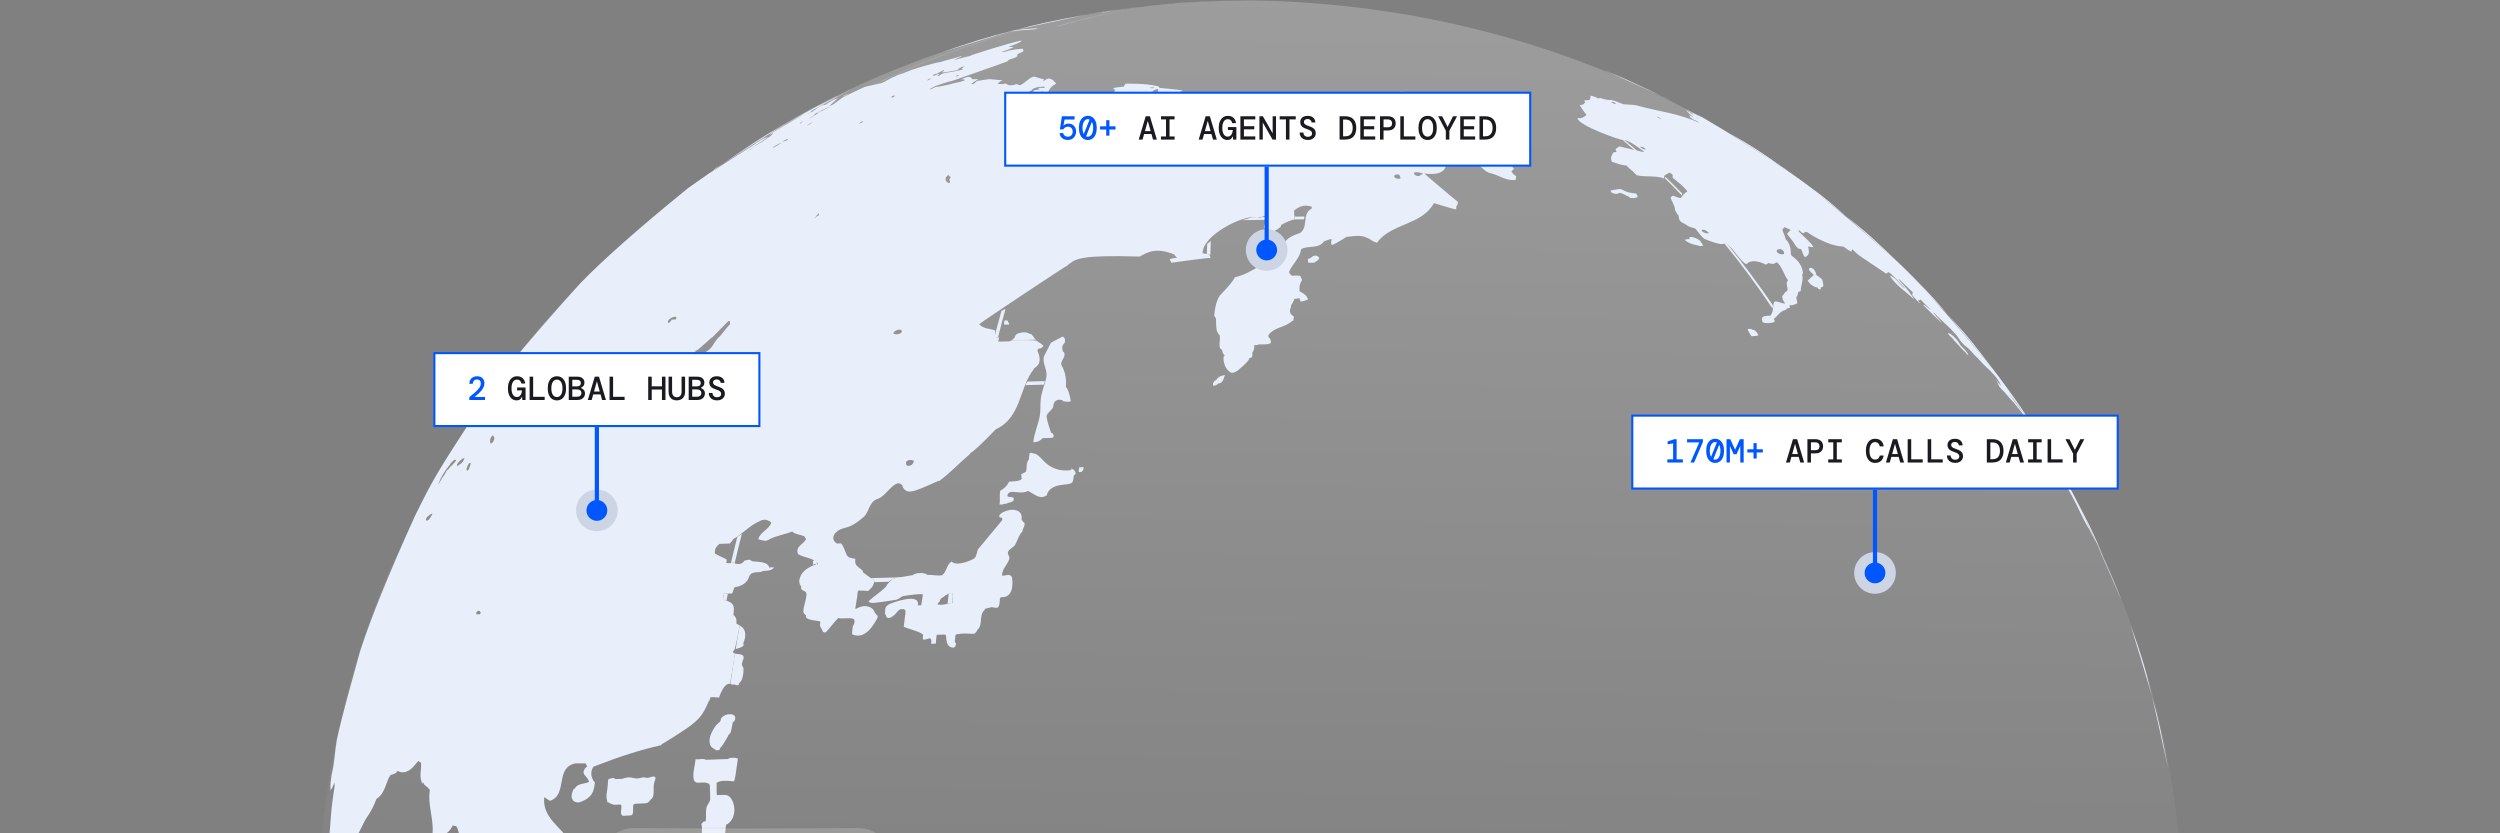 <svg width="1200" height="400" viewBox="0 0 1200 400" fill="none" xmlns="http://www.w3.org/2000/svg">
<rect x="0" y="0" width="1200" height="400" fill="#808080" stroke="none"/>
<g clip-path="url(#clip0_1479_271525)">
<mask id="mask0_1479_271525" style="mask-type:luminance" maskUnits="userSpaceOnUse" x="0" y="0" width="1200" height="460">
<path d="M1200 0H0V460H1200V0Z" fill="white"/>
</mask>
<g mask="url(#mask0_1479_271525)">
<path d="M184.74 279.64C232.642 165.966 302.715 108.261 358.408 70.725C389.42 49.799 474.973 1.052 599.208 0.157H600.447C878.158 4.731 1048.77 232.596 1047.6 441.064C1047.06 535.79 1023.34 619.236 977.057 689.081C957.398 718.741 897.645 808.962 768.318 862.627C602.459 931.44 405.811 890.172 278.996 759.94C135.961 613.063 128.582 412.882 184.757 279.64H184.74Z" fill="url(#paint0_linear_1479_271525)"/>
<path d="M841.043 158.279H841.146C841.92 158.331 842.746 158.52 843.795 160.411C843.881 160.583 843.984 160.773 844.07 160.945C842.849 161.288 842.471 161.392 841.336 161.254C841.129 161.684 840.871 161.512 840.527 161.099C839.805 160.24 839.461 159.139 838.824 158.211C838.962 158.039 839.272 157.901 839.822 157.832C840.424 157.832 840.716 157.935 841.026 158.262L841.043 158.279Z" fill="#E8EEFA"/>
<path d="M783.622 82.123C782.916 81.641 782.056 80.833 781.454 80.214C781.214 79.956 780.956 79.715 780.732 79.457C778.341 79.182 778.255 79.182 773.714 77.652C773.112 76.053 773.044 75.881 774.041 73.783C774.213 73.56 774.437 73.285 774.626 73.061C775.039 73.061 775.572 72.992 775.985 72.975C775.813 72.58 775.589 72.064 775.417 71.651C775.933 71.187 776.742 70.619 777.378 70.258C777.481 70.327 777.567 70.413 778.066 70.465C785.393 72.241 789.166 73.095 789.384 73.027C789.384 73.027 783.054 67.851 779.872 67.249H779.82C779.82 67.249 779.82 67.249 779.098 67.249C777.825 67.301 757.736 60.389 757.168 56.692C757.564 56.692 758.114 56.692 758.527 56.743C758.596 56.743 758.664 56.743 759.215 56.589C759.972 56.331 760.935 55.729 761.52 55.161C759.983 53.224 759.129 51.992 758.957 51.465C758.957 51.465 758.819 51.344 758.269 50.416C758.819 50.416 759.37 50.416 760.058 50.037C760.316 49.762 760.677 49.367 760.952 49.057C760.866 49.023 760.797 48.971 760.35 48.249C761.158 48.111 762.242 48.008 763.033 48.008C763.171 47.647 763.308 47.131 763.446 46.736C763.446 46.461 763.394 46.134 763.394 45.876C765.206 46.335 766.485 46.81 767.23 47.303L768.021 47.011C770.372 47.825 772.109 48.14 773.233 47.957C773.233 47.957 773.336 47.957 773.766 48.06C775.675 48.507 777.378 49.435 779.236 50.02C782.985 50.261 785.072 50.427 785.496 50.519C785.496 50.519 785.634 50.605 785.737 50.656C785.772 50.656 785.84 50.656 785.875 50.691C795.713 53.407 806.05 54.491 815.442 58.875C815.545 58.875 815.682 58.875 815.373 58.652C814.977 58.411 814.444 58.119 814.048 57.895L813.412 57.62L813.102 57.448C813.102 57.448 813.257 57.569 812.5 57.259C812.156 56.967 811.658 56.537 811.279 56.227C811.09 55.918 810.901 55.488 810.746 55.196C811.503 55.591 812.518 56.124 813.292 56.554C811.83 55.471 811.176 54.852 809.869 53.614L809.318 52.926C809.938 53.184 810.694 53.734 811.262 54.061C811.262 54.061 811.228 54.061 812.225 54.766C812.638 55.007 813.188 55.299 813.601 55.54C813.206 55.264 812.69 54.921 812.294 54.645C812.518 54.697 812.724 54.731 812.483 54.439C811.675 53.941 810.626 53.322 809.852 52.823C809.404 52.548 808.785 52.204 808.338 51.963C809.198 52.376 810.333 52.96 811.176 53.425C811.262 53.476 811.365 53.493 811.675 53.683C813.584 54.645 815.442 55.729 817.42 56.64C816.542 56.124 815.373 55.454 814.478 54.938C814.375 54.869 814.238 54.783 814.152 54.697C815.012 55.161 816.147 55.78 817.024 56.279C817.076 56.279 817.144 56.313 817.213 56.348C829.7 63.621 844.94 73.422 856.962 81.297C858.012 82.019 859.026 82.707 860.041 83.464C860.609 83.859 861.073 84.358 861.744 84.616C861.228 84.203 860.66 83.808 860.127 83.429C859.646 83.103 859.164 82.742 858.665 82.415C858.665 82.415 858.7 82.415 858.7 82.449C871.221 91.31 888.863 105.96 911.624 126.399C922.919 137.438 938.106 154.604 957.187 177.897C966.784 190.667 979.231 210.034 994.528 235.998C998.312 243.478 1002.46 252.316 1006.5 261.188C1005.35 258.919 1004.07 256.408 1002.58 253.571H1002.54C999.499 248.619 997.366 243.168 994.562 238.096C994.511 237.941 994.425 237.821 994.132 237.305C975.556 204.377 975.195 203.758 966.664 193.321C965.339 191.825 963.929 190.398 962.673 188.816L962.398 188.489C959.526 185.772 959.233 184.895 958.717 183.434C959.268 184.001 960.059 184.792 960.644 185.36C958.339 179.72 953.145 176.539 949.464 172.051C947.262 170.245 945.8 167.666 943.358 166.102L943.203 165.964H943.117L942.893 165.706L941.861 164.571C942.051 164.795 942.257 165.07 942.446 165.293C941.38 164.181 940.434 162.943 939.608 161.579C939.608 161.579 939.66 161.579 939.316 161.115C938.662 160.462 937.819 159.55 937.183 158.845C937.114 158.742 937.028 158.639 936.942 158.57L936.306 157.814L936.237 157.745C936.237 157.745 931.077 153.034 928.721 150.506L928.187 150.042C928.187 150.042 928.033 150.042 927.964 150.042C929.271 151.727 929.495 151.985 930.785 153.326C931.249 153.859 931.713 154.426 932.178 154.959C930.917 154.1 927.861 151.211 923.01 146.293C923.217 146.293 923.406 146.293 924.352 146.826C925.04 147.463 926.037 148.219 926.829 148.752L926.588 148.477C925.384 147.239 924.163 146.018 922.959 144.832C923.629 145.502 924.455 146.431 925.04 147.187C923.991 146.087 923.01 144.952 921.961 143.817C921.583 143.989 921.049 144.144 920.619 144.299L921.634 145.571C921.634 145.571 921.531 145.537 921.376 145.52C919.553 143.628 919.106 143.147 917.902 141.737C917.971 141.29 918.039 140.688 918.091 140.241C916.13 138.538 914.376 136.613 912.449 134.842C912.346 134.738 912.243 134.601 912.157 134.532L911.813 134.291C911.572 134.137 911.245 133.982 911.005 133.827C911.073 133.896 916.801 139.948 918.779 143.731C914.84 139.897 909.955 137.043 906.98 132.194C910.093 133.26 911.555 136.252 913.911 138.16C914.118 138.263 914.341 138.401 914.548 138.504C911.074 134.807 910.403 134.119 907.823 131.592C907.737 131.471 907.633 131.368 906.412 130.612C906.068 130.852 905.604 131.145 905.243 131.403C905.139 131.282 905.054 131.162 904.95 131.076C900.501 128.027 896.419 125.281 892.704 122.84L892.635 122.788C891.89 122.295 890.755 121.286 889.23 119.762C889.058 119.727 888.92 119.727 888.593 120.794C887.819 120.432 886.839 119.813 886.168 119.298C885.962 119.091 885.79 118.919 884.689 118.335C876.691 118.06 867.626 111.526 867.558 111.474C867.3 111.388 866.938 111.302 866.68 111.233C866.319 111.457 865.855 111.749 865.511 111.973H865.339V111.938C865.339 111.938 865.121 111.801 864.685 111.526C864.393 111.233 863.946 110.803 863.653 110.528C863.447 110.494 863.258 110.494 863.395 111.01C865.631 113.658 868.676 115.618 870.533 118.644C869.725 118.644 868.658 118.489 867.902 118.283C868.504 121.309 868.572 122.324 866.44 123.459C865.287 122.375 865.253 120.742 864.444 119.521C864.032 119.435 863.498 119.332 863.086 119.298C862.81 119.005 862.518 118.679 861.778 117.75C860.953 116.283 859.64 114.5 857.84 112.403C858.132 111.68 858.872 110.838 859.577 110.46C858.717 109.961 857.496 109.342 856.55 109.05C856.24 109.359 855.793 109.823 855.5 110.133C855.913 111.766 856.79 113.211 857.152 114.827L857.427 115.119C858.963 116.908 859.68 119.097 859.577 121.688L859.886 122.668C859.886 122.668 859.921 122.702 859.921 122.719C863.395 125.092 865.236 127.941 865.442 131.265C865.442 131.265 865.27 131.265 865.012 131.712C865.803 134.463 864.341 137.008 864.341 139.673C863.98 139.845 863.481 140.034 863.103 140.206C863.137 140.997 862.707 142.081 862.226 142.665C862.415 143.525 862.604 144.677 862.707 145.571C862.346 145.743 861.882 145.984 861.503 146.156C861.4 146.156 861.297 146.156 860.351 146.482C859.955 146.482 859.422 146.482 859.009 146.482C859.009 146.861 859.061 147.411 859.095 147.824C858.665 147.892 858.08 147.978 857.65 148.064C857.736 148.185 857.805 148.305 856.928 148.804C854.451 149.354 853.299 151.641 851.458 153.034C851.596 153.429 851.785 153.979 851.923 154.375C851.074 154.902 849.75 155.143 847.95 155.097C847.502 155.097 847.021 155.097 845.989 154.581C845.886 154.134 845.748 153.549 845.662 153.102C845.8 153.102 845.903 153.102 845.886 152.277C846.619 151.727 847.886 151.492 849.687 151.572C851.562 149.698 850.684 146.981 851.682 144.815C853.557 144.35 855.07 145.777 856.876 145.674C855.798 144.276 855.334 143.038 855.483 141.96C855.586 141.96 855.69 141.96 856.12 141.393C856.446 140.653 857.272 139.862 857.977 139.501V139.312C858.252 137.747 856.894 136.028 858.252 134.515C856.171 131.85 855.604 128.204 852.92 125.9C851.046 126.932 850.684 126.812 848.844 126.244C848.517 126.502 848.018 126.812 847.674 127.052C844.166 125.287 841.373 124.926 839.298 125.969C839.195 125.969 839.109 125.969 838.765 126.519H838.576C838.576 126.519 838.576 126.519 837.853 126.674C834 123.854 832.194 119.022 827.963 116.546C827.39 117.773 824.105 117.148 818.108 114.672C817.649 114.535 816.198 112.884 813.756 109.72C812.449 109.204 811.021 109.032 809.834 108.276C809.766 108.173 809.697 108.069 809.611 108.018C806.24 106.281 806.033 106.161 805.741 103.754C805.827 103.754 805.947 103.754 805.792 103.582C805.087 102.825 804.348 101.656 804.004 100.676C803.969 98.458 802.37 96.824 801.905 94.761C802.198 94.52 802.61 94.176 802.903 93.935C804.955 94.68 806.245 95.059 806.773 95.07C807.919 93.431 808.957 92.405 809.886 91.992C809.806 91.224 807.467 88.995 802.868 85.304C802.868 84.874 802.868 84.324 802.868 83.894C802.456 83.601 801.888 83.171 801.475 82.862C800.65 83.223 799.6 83.773 798.878 84.289C798.844 84.685 798.775 85.252 798.74 85.648C794.492 84.083 789.917 85.149 785.6 84.117C785.118 83.601 784.619 83.12 783.69 82.191L783.622 82.123ZM775.211 49.384C774.918 49.16 774.557 49.04 774.248 48.885C773.904 48.851 773.663 48.851 773.542 48.885C773.302 48.989 773.697 49.246 773.697 49.246C774.093 49.504 774.678 49.711 775.108 49.9C775.176 49.951 775.228 50.003 775.297 50.02L775.452 49.934C775.452 49.831 775.52 49.728 775.486 49.676C775.434 49.539 775.314 49.453 775.228 49.401L775.211 49.384ZM814.324 56.485C814.324 56.485 814.272 56.485 814.255 56.434C814.169 56.52 814.324 56.571 814.392 56.623C814.616 56.812 814.84 56.932 815.08 57.104C815.184 57.139 815.27 57.139 815.356 57.139C814.994 56.932 814.668 56.709 814.324 56.485ZM972.03 199.408C971.961 199.064 971.686 198.857 971.514 198.582C972.013 199.287 972.46 200.027 972.942 200.766L974.335 202.675C974.335 202.675 974.335 202.675 974.369 202.675C973.234 200.955 972.065 199.253 970.912 197.568C970.826 197.413 970.74 197.31 970.671 197.19C970.327 196.725 970.276 196.691 970.224 196.725C970.448 197.052 970.723 197.499 970.947 197.843C971.308 198.359 971.6 198.926 972.03 199.391V199.408ZM964.204 189.056L964.858 189.933C967.61 193.453 969.404 195.82 970.241 197.035C970.241 197.035 970.362 197.069 970.396 197.086C970.052 196.553 969.657 196.003 969.313 195.436C967.816 193.097 965.873 191.103 964.153 188.953C964.153 188.953 964.187 189.022 964.204 189.056ZM943.547 166.136C943.547 166.136 943.478 166.136 943.444 166.084L943.547 166.136ZM855.535 122.083C857.134 122.049 855.999 120.45 855.999 120.45C854.967 119.091 853.264 119.659 852.989 119.951C852.645 120.295 852.594 121.894 855.518 122.083H855.535ZM817.299 111.199H817.351L817.574 111.474C818.056 111.698 819.982 112.403 820.206 111.784C820.12 111.68 820.034 111.577 819.948 111.491C818.073 109.806 816.904 110.339 816.904 110.339C816.8 110.408 816.749 111.13 817.299 111.199ZM797.106 56.984H797.278C797.158 56.812 797.02 56.726 796.883 56.657C796.539 56.417 795.971 56.199 795.18 56.004C795.3 56.245 796.676 56.932 797.124 56.967L797.106 56.984ZM790.02 71.668C789.934 71.548 789.796 71.427 789.71 71.376C788.575 70.379 787.767 70.379 787.234 70.465C788.076 71.324 788.764 71.686 789.624 71.72C789.745 71.72 789.882 71.686 790.02 71.686V71.668Z" fill="#E8EEFA"/>
<path d="M870.614 131.952C870.454 131.757 870.03 131.345 869.342 130.714C869.342 130.714 869.152 130.491 869.084 130.422C868.034 129.528 868.224 128.891 868.74 128.582C869.978 128.41 870.528 129.201 871.062 129.923C871.698 130.834 871.664 131.299 871.612 131.677C872.403 132.52 873.452 133.035 874.312 133.826C874.416 133.947 874.622 134.084 874.674 134.205C874.674 134.239 875.258 136.388 875.19 137.11C875.138 137.833 874.45 137.884 873.986 137.936L873.934 138.125L874.003 138.83H873.745C873.143 139.053 872.713 138.624 872.248 137.884C872.008 137.936 871.44 138.022 870.339 137.265C869.909 136.973 869.393 136.732 868.981 136.354C868.465 135.872 868.138 135.202 867.656 134.72C868.138 134.216 869.124 133.305 870.614 131.986V131.952Z" fill="#E8EEFA"/>
<path d="M1018.4 288.288C1014.92 280.155 1010.74 270.664 1006.49 261.258C1009.8 267.912 1011.84 272.675 1014.3 278.315C1015.76 281.731 1017.13 285.056 1018.41 288.288H1018.4Z" fill="#E8EEFA"/>
<path d="M811.472 113.725C813.02 113.656 815.668 114.928 816.184 115.788C816.339 115.977 816.477 116.149 816.614 116.355C816.786 116.699 816.976 117.267 817.354 117.439C817.44 117.49 817.526 117.645 817.56 117.748C817.32 118.023 816.821 118.161 816.047 118.126C815.634 118.126 815.256 117.886 814.877 117.783C814.551 117.697 814.189 117.645 813.88 117.576C811.867 117.112 810.784 116.631 809.683 115.96C809.391 115.702 808.978 115.358 808.668 115.1C809.459 114.859 809.941 114.722 811.042 114.825C810.801 114.189 810.818 113.862 811.506 113.725H811.472Z" fill="#E8EEFA"/>
<path d="M940.788 165.428C941.699 166.511 942.834 167.388 943.694 168.523C944.83 170.036 944.778 170.191 944.778 170.208C944.726 170.329 944.348 170.243 944.348 170.243C943.918 169.813 943.591 169.297 943.196 168.884C942.714 168.386 942.164 167.99 941.699 167.474C941.218 166.976 940.736 166.46 940.289 165.927C938.861 164.345 938.483 163.949 937.812 163.313H937.932C937.657 162.969 937.365 162.643 937.09 162.281C936.832 162.092 934.561 160.132 935.215 159.891C936.574 159.891 940.323 163.846 940.805 165.428H940.788Z" fill="#E8EEFA"/>
<path d="M778.952 91.201C780.517 92.146 782.615 92.714 785.195 92.851C785.367 93.04 785.591 93.264 785.728 93.453C786.932 95.241 784.335 95.104 782.409 94.984L781.824 94.347L781.446 94.244C780.293 93.797 779.33 93.006 778.126 92.714C777.197 92.456 777.06 92.559 776.698 92.937C776.44 93.213 772.983 93.109 773.121 91.441C774.531 91.235 775.924 90.857 777.369 90.719C777.851 90.719 778.522 90.96 778.952 91.201Z" fill="#E8EEFA"/>
<path d="M768.77 33.099L768.995 33.186C768.995 33.186 768.857 33.134 768.805 33.099H768.77Z" fill="#E8EEFA"/>
<path d="M769.41 33.376C769.502 33.41 769.543 33.427 769.531 33.427C773.694 35.302 777.975 36.883 782.086 38.827C783.307 39.394 784.546 39.927 785.75 40.512C785.836 40.546 792.509 43.658 797.91 46.289L768.98 33.204C769.117 33.255 769.255 33.341 769.393 33.393L769.41 33.376Z" fill="#E8EEFA"/>
<path d="M797.908 46.285L799.387 46.956L802.776 48.692C803.103 48.864 803.464 49.019 803.773 49.174C802.214 48.429 801.257 47.953 800.901 47.747C799.989 47.317 798.957 46.801 797.891 46.302L797.908 46.285Z" fill="#E8EEFA"/>
<path d="M404.508 44.944C403.958 45.184 403.476 45.546 402.891 45.683C403.184 45.494 407.725 43.328 408.309 43.07H408.344C407.845 43.345 407.346 43.585 406.847 43.843C406.056 44.204 405.299 44.617 404.508 44.961V44.944Z" fill="#E8EEFA"/>
<path d="M782.237 38.892C782.237 38.892 782.117 38.857 782.082 38.823C781.961 38.771 781.858 38.719 781.789 38.668C781.91 38.754 782.082 38.823 782.237 38.892Z" fill="#E8EEFA"/>
<path d="M405.821 45.791C404.949 46.226 404.49 46.421 404.445 46.375C404.565 46.152 406.405 45.172 407.197 44.999H407.3C407.093 45.103 406.835 45.257 406.629 45.361C406.681 45.361 406.732 45.309 406.784 45.292C406.509 45.55 406.13 45.618 405.838 45.791H405.821Z" fill="#E8EEFA"/>
<path d="M854.273 79.438L857.524 81.656C857.644 81.725 857.782 81.811 857.868 81.897C858.126 82.086 858.384 82.275 858.659 82.481C858.109 82.103 857.524 81.707 856.956 81.364C856.062 80.727 855.168 80.074 854.273 79.438Z" fill="#E8EEFA"/>
<path d="M850.399 76.876C850.657 77.168 851.035 77.374 851.345 77.615C849.074 76.394 847.182 74.657 845.05 73.213C845.084 73.213 845.136 73.213 845.153 73.248C845.05 73.179 844.929 73.076 844.809 73.007L849.35 76.102C849.728 76.36 850.106 76.669 850.485 76.927C850.45 76.927 850.416 76.876 850.399 76.876Z" fill="#E8EEFA"/>
<path d="M817.552 56.534C817.431 56.534 817.311 56.431 817.208 56.396C816.468 55.984 815.729 55.537 815.023 55.124C815.797 55.537 816.812 56.104 817.552 56.517V56.534Z" fill="#E8EEFA"/>
<path d="M375.166 60.611C375.166 60.611 375.098 60.611 375.062 60.611C375.442 60.404 375.819 60.163 376.18 59.94C376.232 59.94 376.266 59.94 376.301 59.94C376.077 60.095 375.871 60.198 375.647 60.335C375.475 60.439 375.32 60.507 375.166 60.593V60.611Z" fill="#E8EEFA"/>
<path d="M849.016 75.829C849.429 76.087 849.825 76.293 852.525 78.184C852.456 78.133 852.353 78.047 852.267 78.012C852.938 78.494 853.609 78.958 854.279 79.422L849.36 76.104C849.24 76.001 849.119 75.897 849.033 75.829H849.016Z" fill="#E8EEFA"/>
<path d="M530.644 5.846H530.609C530.024 5.949 529.474 6.19 528.855 6.104C529.233 5.966 529.663 5.932 530.076 5.863L530.644 5.76C531.246 5.622 531.83 5.519 532.432 5.45C532.587 5.45 532.759 5.45 532.914 5.45C532.501 5.519 532.089 5.622 531.659 5.674C531.315 5.743 530.971 5.794 530.644 5.863V5.846Z" fill="#E8EEFA"/>
<path d="M492.582 13.154C493.545 12.861 494.508 12.655 495.506 12.414C495.592 12.414 495.712 12.363 495.781 12.345C494.938 12.621 494.044 12.81 493.184 12.999C493.012 13.05 492.806 13.119 492.599 13.154H492.582Z" fill="#E8EEFA"/>
<path d="M675.034 47.317C673.606 47.025 672.901 47.025 671.886 47.317C671.146 47.575 668.91 47.782 668.085 47.386C667.448 47.094 666.778 46.268 667.466 46.045L667.947 45.649C669.037 44.698 670.516 44.165 672.385 44.05C673.331 44.016 676.633 44.016 678.921 45.409C678.972 45.46 678.99 45.477 679.007 45.529C679.592 45.563 679.815 45.804 680.039 46.096C680.125 46.182 680.194 46.303 680.297 46.389C679.265 46.801 677.94 47.008 675.36 47.317H675.051H675.034Z" fill="#E8EEFA"/>
<path d="M519.154 7.461C519.344 7.409 522.354 6.876 522.371 6.876H522.405C521.992 6.997 521.562 7.048 521.115 7.117C520.462 7.22 519.808 7.461 519.137 7.461H519.154Z" fill="#E8EEFA"/>
<path d="M291.712 376.837C291.798 375.926 291.901 374.997 291.97 374.086C292.005 374.086 294.774 372.745 295.238 373.966C296.477 373.931 297.732 373.88 298.971 373.794C299.435 373.501 300.037 373.312 301.568 373.14C302.961 373.054 304.268 373.587 305.644 373.673C306.069 373.708 307.043 373.536 308.568 373.158C309.308 372.934 309.961 373.415 310.684 373.381C311.613 373.381 312.455 372.848 313.35 372.779C313.453 372.779 313.539 372.745 313.625 372.745C313.831 372.745 314.055 372.745 314.261 372.779C314.571 373.158 314.743 373.381 314.554 374.034C314.296 374.86 313.952 375.668 313.849 376.545C313.642 378.11 313.883 379.674 313.677 381.273C313.642 381.566 313.539 381.978 313.47 382.271C313.35 382.804 312.834 383.371 312.438 383.715C311.785 384.214 311.527 385.091 310.701 385.366C310.116 385.584 308.78 385.704 306.693 385.727C303.924 385.778 303.855 385.778 303.89 388.22C303.89 390.215 303.924 391.47 302.308 391.418C301.654 391.453 301.017 391.47 300.381 391.487C297.749 392.123 297.973 390.301 298.231 388.186C298.38 387.062 298.317 386.432 298.042 386.294C297.767 386.157 296.872 386.157 295.359 386.294C293.862 386.397 292.762 385.383 291.454 384.936C291.454 384.781 291.454 384.661 291.489 384.54C290.577 381.927 291.661 379.365 291.695 376.82L291.712 376.837Z" fill="#E8EEFA"/>
<path d="M227.85 199.03C227.85 199.03 227.884 198.927 227.901 198.875C228.004 198.703 228.125 198.566 228.228 198.36C228.434 198.067 228.641 197.758 228.864 197.448C228.985 197.259 229.088 197.104 229.191 196.932H229.226C228.813 197.603 228.417 198.205 227.987 198.858C227.936 198.893 227.901 198.996 227.832 199.047L227.85 199.03Z" fill="#E8EEFA"/>
<path d="M346.495 78.665C345.755 79.181 344.758 79.92 343.984 80.453C343.76 80.625 344.362 80.195 344.964 79.782L345.377 79.507C344.654 80.023 343.709 80.711 342.986 81.21C344.276 80.419 345.515 79.611 346.753 78.802C344.999 79.989 343.296 81.192 341.645 82.327C343.261 80.849 343.691 80.539 346.46 78.665H346.495Z" fill="#E8EEFA"/>
<path d="M482.231 153.838C482.385 153.804 482.54 153.787 482.712 153.787C483.744 153.752 483.882 154.096 483.882 154.474L484.157 155.093C484.157 155.093 484.191 154.887 484.226 154.818L484.415 155.764C483.658 155.798 482.901 155.816 482.145 155.833C481.801 155.454 481.887 154.853 482.231 153.855V153.838Z" fill="#E8EEFA"/>
<path d="M157.902 403.782C158.985 389.597 159.089 388.101 159.794 382.994C160.069 381.017 160.361 379.039 160.654 377.079C160.619 376.632 160.533 376.047 160.482 375.635C159.92 377.366 159.306 378.604 158.641 379.349C158.555 376.099 158.727 374.981 159.123 372.282L159.174 371.972V371.886C160.585 366.367 160.722 360.658 161.668 355.104C164.506 342.208 169.357 325.306 172.848 312.582C177.997 296.74 186.729 275.195 199.044 247.947C207.644 230.425 209.76 226.763 228.009 198.856C228.043 198.77 228.078 198.753 228.129 198.701C228.387 198.323 228.645 197.945 228.903 197.584C229.092 197.343 229.213 197.102 229.385 196.861C229.316 196.896 229.299 196.913 229.247 196.913C230.933 194.385 232.687 191.669 234.631 188.728L244.435 175.454C254.222 163.177 268.136 147.547 278.628 135.889C289.246 124.93 306.429 109.753 330.177 90.357C331.157 89.618 335.87 86.317 341.649 82.327C341.391 82.534 341.236 82.689 340.91 82.947C347.841 78.373 354.91 74.04 361.842 69.483C361.928 69.414 362.014 69.363 362.495 68.967C366.331 66.422 366.692 66.302 368.688 65.735C366.572 67.231 364.37 68.641 362.22 70.085C362.117 70.136 362.031 70.188 361.945 70.274C360.546 71.18 359.394 72.062 358.488 72.922C359.21 72.441 360.139 71.77 360.81 71.237L361.601 70.584L361.911 70.36C363.82 69.208 365.781 68.193 367.57 66.869C367.656 66.818 367.759 66.766 368.498 66.216C368.825 65.993 369.272 65.717 369.599 65.494L369.702 65.425C370.029 65.012 370.579 64.582 370.992 64.221C370.992 64.135 371.027 63.981 371.061 63.877C370.666 64.067 370.167 64.325 369.754 64.496L369.496 64.393C374.071 61.608 378.732 59.029 383.342 56.329C383.428 56.295 383.531 56.226 384.529 55.607C385.268 55.177 386.008 54.764 386.782 54.3C384.597 55.486 381.931 56.931 378.509 58.822L377.976 59.08L377.7 59.252C375.361 60.611 373.039 62.02 370.7 63.413C369.496 64.153 368.309 64.892 366.555 65.975C365.488 66.709 363.247 68.153 359.83 70.308L359.434 70.549C359.434 70.549 359.4 70.601 359.382 70.601L359.073 70.824C359.073 70.824 359.021 70.824 358.987 70.876L358.264 71.306C354.412 73.764 350.61 76.258 346.758 78.785C353.844 73.902 361.377 68.812 365.368 66.319L366.228 65.786C366.95 65.356 367.948 64.737 368.688 64.29L368.997 64.067L388.381 53.079L392.338 50.964C392.441 50.913 392.544 50.861 392.613 50.81C394.659 49.726 396.706 48.712 398.753 47.68C398.856 47.611 398.959 47.577 399.045 47.543C399.819 47.13 400.869 46.631 401.66 46.201C401.729 46.201 401.78 46.167 401.987 46.167L400.955 46.752C396.827 48.901 395.244 49.726 390.893 52.099C395.09 49.915 403.139 45.806 405.255 44.895C400.353 47.543 395.33 50.001 390.411 52.684C390.033 52.925 389.62 53.096 388.605 54.18C388.313 54.438 387.9 54.747 387.607 54.988C389.671 53.956 391.374 52.357 393.404 51.239C393.455 51.239 393.524 51.188 394.247 50.775C394.642 50.62 395.175 50.431 395.605 50.259C395.605 50.259 395.64 50.259 396.035 50.38C396.397 50.139 396.878 49.812 397.257 49.589C397.996 49.124 399.028 48.505 399.785 48.093C399.785 48.093 400.146 47.938 400.869 47.629C401.264 47.457 401.78 47.302 402.193 47.13C399.647 49.388 398.277 50.655 398.082 50.93C400.731 50.105 402.503 47.869 404.893 46.58C405.031 46.494 405.186 46.425 405.341 46.339C411.418 43.382 414.675 41.84 415.11 41.714C415.11 41.714 415.162 41.679 416.263 41.404C417.157 41.198 418.344 40.94 419.255 40.751L419.445 40.699L419.479 40.665C419.479 40.665 419.565 40.665 419.789 40.665C420.545 40.493 421.543 40.269 422.3 40.08L423.401 39.788C425.516 38.945 427.305 37.432 429.472 36.71C429.472 36.71 429.541 36.71 429.747 36.624C430.865 35.885 432.19 35.661 433.394 35.197C433.428 35.197 433.463 35.197 434.013 34.973C439.431 32.566 447.515 30.623 450.164 29.952C450.095 29.952 450.009 30.021 450.903 29.901C454.257 28.817 457.68 28.147 461.017 27.029C461.327 27.029 461.636 26.995 461.946 26.96C459.733 27.843 458.328 28.485 457.732 28.886C459.916 28.233 462.169 27.734 464.371 27.115C464.423 27.115 464.457 27.115 465.351 26.96C465.713 26.771 466.211 26.548 466.624 26.376C466.693 26.376 481.003 21.527 490.171 19.464C490.291 19.464 490.429 19.498 490.532 19.55C490.062 20.146 487.906 21.114 484.065 22.456C484.839 22.507 485.854 22.576 486.611 22.679C485.854 22.971 485.131 23.315 484.013 23.779C483.205 24.072 482.121 24.433 481.33 24.708C481.055 24.846 480.78 24.966 480.573 25.086C482.5 24.863 482.689 24.811 484.409 24.244C484.409 24.244 487.815 23.556 490.893 23.384C491.031 23.762 491.169 24.244 491.306 24.605C490.515 25.017 489.449 25.568 488.623 25.894L488.21 26.445C488.21 26.445 488.313 26.445 488.417 26.909C487.058 28.113 485.166 28.113 483.687 28.989L483.945 29.093H484.323C484.094 29.345 475.396 32.457 458.231 38.429C457.749 38.601 457.113 38.773 456.648 38.928L455.857 39.066C455.857 39.066 451.867 40.218 449.132 41.232C449.063 41.267 448.994 41.284 448.925 41.335C448.134 41.714 447.119 42.247 446.397 42.694C446.259 42.78 446.122 42.883 446.105 42.952L446.827 42.814C447.549 42.453 448.513 42.006 449.269 41.679C449.39 41.679 449.493 41.679 450.783 41.542C452.388 41.267 453.925 40.963 455.393 40.63C456.287 40.275 458.19 39.816 461.103 39.255C461.103 39.255 461.103 39.22 461.137 39.203L461.653 39.031L462.29 38.825L463.081 38.55C463.047 38.429 462.995 38.292 462.978 38.206C462.531 38.154 461.929 38.137 461.499 38.086C464.956 36.418 465.523 36.572 466.796 38.051C467.209 38.051 467.759 38.051 468.189 38.017H469.583C467.714 39.06 466.601 39.856 466.246 40.407C467.312 40.562 467.949 39.839 468.757 38.98L469.72 38.722C469.858 38.722 469.995 38.722 470.116 38.687C471.715 38.447 473.298 38.137 474.932 37.982C475.018 37.982 475.069 37.982 475.689 38.051C477.649 38.189 479.077 38.321 479.971 38.447C480.453 38.447 480.917 38.395 481.416 38.395L481.003 38.601C481.003 38.601 481.003 38.601 480.952 38.601L480.763 38.722C480.075 39.031 479.318 39.753 478.802 40.338C480.505 40.304 481.33 40.304 481.829 40.372L482.345 39.977L484.478 40.957C484.478 40.957 484.529 40.905 484.547 40.888C485.544 41.06 486.937 40.785 487.849 40.338C488.296 40.51 488.95 40.733 489.431 40.94C489.431 40.94 489.466 40.94 489.913 40.819C492.08 39.719 493.594 37.673 495.916 36.813C497.722 36.813 499.253 37.999 501.093 37.879L500.68 38.653L500.869 38.808L501.368 38.601C502.968 37.501 503.845 37.226 505.909 38.859C505.857 38.894 505.806 38.945 505.771 38.962C505.857 38.962 505.943 38.962 506.993 40.097C505.066 41.14 503.856 42.338 503.363 43.691L502.761 44.31C501.798 44.43 500.388 44.121 499.579 43.571C499.803 43.863 500.044 44.31 500.25 44.602C499.545 47.181 499.717 47.697 500.336 49.675C501.987 50.259 505.313 49.056 510.312 46.064C510.312 46.064 510.381 45.978 511.052 45.651C511.482 45.926 512.032 46.339 512.445 46.614C516.848 48.763 521.217 47.938 525.586 47.13C525.483 47.164 525.431 47.164 525.345 47.25C525.225 47.336 524.949 47.68 525.655 47.663C525.999 47.663 526.411 47.594 526.669 47.216C526.755 47.096 526.807 47.01 526.859 46.889C528.974 46.545 531.073 46.236 533.188 46.356C533.825 45.428 534.685 44.172 535.338 43.244H535.304L534.255 42.367C535.183 42.035 536.898 41.777 539.397 41.593C539.638 41.198 539.965 40.596 540.206 40.183C540.257 40.149 549.683 39.925 555.221 41.284C555.669 41.284 556.099 41.284 556.563 42.161C563.684 42.848 567.382 43.284 567.657 43.467C566.814 43.932 565.679 44.533 564.802 44.981C565.851 45.153 567.244 45.376 568.293 45.531C572.502 47.399 574.652 48.408 574.743 48.557C583.515 48.918 592.391 45.462 601.094 49.176C601.094 49.211 601.094 49.296 601.971 49.657C602.263 50.655 602.625 52.03 602.883 53.062C614.355 56.278 625.569 50.001 637.024 52.065H637.11C637.145 52.477 637.196 53.011 637.231 53.44C636.199 53.526 634.806 53.956 633.928 54.438C634.84 54.936 636.233 55.349 637.265 55.538C640.831 56.707 643.199 56.816 644.369 55.865C644.128 55.401 643.836 54.73 643.629 54.283C643.595 54.231 643.578 54.145 642.752 53.922C641.978 53.268 641.273 52.013 641.032 51.068C646.674 51.56 649.907 51.887 650.733 52.048C650.733 52.048 650.784 52.134 650.956 52.168C663.22 52.856 675.896 53.526 684.496 57.877C688.418 58.341 692.013 60.129 695.831 60.937C702.625 62.433 705.119 70.807 712.532 71.271C712.12 70.979 711.569 70.549 711.156 70.257C711.036 70.085 710.916 69.93 710.812 69.758C710.159 68.83 709.316 67.557 708.68 66.577C710.778 66.096 715.525 67.42 715.577 67.42C716.54 67.42 717.52 67.42 719.223 68.004C722.887 70.394 724.142 70.755 726.43 71.443H726.516C727.6 72.784 728.666 74.126 729.732 75.484C729.664 75.656 729.474 75.862 729.526 76C729.595 76.103 729.664 76.206 729.629 76.567C728.872 77.221 727.6 77.84 726.602 77.994V77.478C725.914 77.478 725.209 77.478 724.486 78.012C725.106 78.94 726 80.144 726.705 81.038C726.361 81.382 725.88 81.88 725.501 82.259C725.88 83.153 726.894 84.116 727.754 84.546C727.686 85.079 727.617 85.784 727.565 86.282C722.835 87.108 719.206 83.755 714.906 83.015C711.569 81.812 709.884 77.857 705.962 77.547H705.721C699.128 76.963 695.596 75.748 695.126 73.902C694.868 73.472 694.644 73.077 693.131 72.716C692.615 73.111 691.892 73.644 691.359 74.04C691.617 74.659 691.91 75.467 692.15 76.069C692.718 76.292 693.475 76.567 694.042 76.774C694.146 77.307 694.266 78.012 694.335 78.545H694.266C693.544 84.184 687.592 83.669 683.654 83.308C683.654 83.308 696.261 94.123 699.839 96.96C699.736 97.493 699.598 98.198 699.495 98.731H699.048C699.048 99.264 698.996 99.969 698.962 100.485C697.912 100.519 688.401 97.545 688.315 97.493C682.295 108.291 667.847 106.985 660.95 116.511C659.814 116.235 658.335 115.53 657.458 114.722C654.551 113.347 653.347 112.745 646.794 113.673H646.381C642.746 115.989 640.378 117.301 639.278 117.611C639.243 117.491 639.209 117.387 638.916 116.528C638.985 115.96 639.106 115.221 639.192 114.653C638.056 114.911 636.56 115.376 635.494 115.874C632.742 119.709 627.926 117.594 624.554 119.623C623.97 123.887 620.512 126.604 618.827 130.249C618.827 130.352 618.827 130.473 618.861 131.109C619.257 131.487 619.773 132.003 620.186 132.416C621.218 132.209 622.645 132.192 623.66 132.364H624.107C624.365 133 624.726 133.843 624.984 134.445C623.872 136.107 623.488 137.906 623.832 139.844C626.808 141.477 626.945 141.804 627.874 143.644C626.928 144.228 625.414 144.641 624.314 144.744C624.142 144.28 623.901 143.609 623.712 143.145C622.972 143.248 622.009 143.403 621.269 143.489C621.028 144.469 620.392 145.724 619.704 146.429C619.704 146.636 619.738 146.825 619.738 147.048C618.569 150.075 619.274 150.608 621.114 152.069C620.994 152.619 620.839 153.393 620.753 153.978H620.289C617.072 157.21 611.689 156.901 608.868 160.804C608.868 160.873 608.868 160.976 608.868 161.045C608.868 161.32 608.868 161.578 608.868 161.819C609.728 162.472 610.02 163.074 610.038 164.553C609.367 165.12 608.558 165.361 605.583 165.309H604.413C604.413 165.309 604.276 165.309 604.207 165.343C604.155 165.343 604.104 165.343 603.966 165.429C603.725 165.601 603.553 165.636 602.728 165.653H602.624C602.624 165.653 602.538 165.653 602.521 165.653H602.023C602.057 166.22 602.16 167.94 601.421 168.748C601.335 168.851 601.145 168.937 601.145 169.075C601.025 169.677 601.335 170.313 601.094 170.932C600.836 171.654 600.629 171.757 599.666 171.86V172.204C598.978 174.027 593.921 177.982 593.904 177.999C591.204 179.701 590.499 178.91 588.933 177.225C588.297 176.537 586.8 173.322 587.42 171.001C587.54 170.949 587.678 170.915 587.781 170.863C587.85 170.863 587.953 170.949 588.039 171.035C587.764 170.519 587.282 170.124 587.041 169.573C586.8 169.143 586.852 168.628 586.646 168.181C586.611 168.077 586.577 167.974 586.508 167.923C586.181 167.682 585.665 167.304 585.562 166.908C585.081 165.24 585.717 163.538 585.528 161.87V161.148C583.894 159.067 583.825 158.999 583.636 152.843C583.636 152.757 583.67 152.619 582.827 151.691C582.827 151.656 583.24 143.816 586.216 141.099C589.702 137.511 591.874 134.852 592.734 133.121C596.948 131.917 597.396 131.762 603.123 128.598C609.35 120.981 610.21 120.362 613.753 118.454C614.664 117.594 615.972 116.511 617.021 115.754H617.055C618.236 114.241 620.553 112.934 624.004 111.834C628.235 109.1 624.692 102.652 629.542 100.176C629.594 99.9 629.663 99.522 629.714 99.247C627.117 98.49 624.83 98.112 621.132 101.07C621.132 101.654 621.2 102.445 621.235 103.047C621.321 103.804 621.424 104.56 621.493 105.317C619.773 105.58 617.611 106.457 615.008 107.948C615.008 107.948 615.008 108.154 614.596 109.031C611.557 111.243 609.487 112.252 608.386 112.057C607.888 111.094 607.182 109.822 606.666 108.876C607.131 107.604 607.819 105.936 608.404 104.732C608.025 104.371 607.492 103.89 607.062 103.529C606.03 104.044 604.534 104.509 603.381 104.698L602.59 104.371C597.172 102.961 576.962 112.882 577.272 121.583C577.977 121.703 578.906 121.841 579.611 121.978H579.731C579.731 121.978 579.731 121.978 580.488 122.15C580.66 122.632 580.884 123.268 581.056 123.767C578.562 123.887 570.65 124.953 562.256 126.105C562.015 125.589 561.706 124.953 561.465 124.437C562.463 124.042 563.925 123.767 565.025 123.767C564.681 123.423 564.2 122.924 563.839 122.546C563.839 122.443 563.839 122.322 563.873 122.236C554.998 118.608 550.973 120.912 547.086 123.148C546.948 123.148 546.811 123.148 546.673 123.148C518.964 122.271 516.298 124.351 513.46 126.535C513.322 126.535 513.202 126.535 512.462 127.343C510.329 128.478 472.231 153.789 470.03 155.594C472.042 158.001 475.19 157.589 477.735 158.655C477.46 159.686 477.581 161.182 477.942 162.18C478.441 162.111 479.129 161.99 479.645 161.905C479.507 162.455 479.369 162.971 479.249 163.486C479.215 163.658 479.163 163.796 479.129 163.951C480.677 163.899 482.207 163.882 484.185 163.882C484.684 163.796 485.286 163.59 485.716 163.332C489.483 163.246 493.25 163.143 497.395 163.452C498.496 164.398 500.009 164.81 500.818 166.1C500.594 166.564 499.975 166.943 499.528 167.2C499.373 167.2 499.235 167.235 499.063 167.235C498.857 167.286 498.582 167.372 498.358 167.424C498.221 167.665 498.083 167.974 497.963 168.198C500.439 174.096 498.031 175.712 496.26 176.864L496.191 177.208C489.122 186.201 490.326 200.386 477.976 206.061C471.417 212.87 467.329 216.681 465.713 217.495C465.678 217.615 465.661 217.736 465.644 217.856C460.621 222.069 456.201 226.9 450.938 230.821H450.439C437.178 236.753 435.475 237.51 432.912 233.211C433.136 233.314 433.411 233.486 433.617 233.589C430.16 228.173 425.723 238.111 421.337 239.435C416.951 240.777 417.346 245.832 414.405 248.274C409.503 252.366 407.8 252.813 404.721 253.604C400.903 254.567 397.979 258.573 401.711 260.894C402.382 260.894 403.07 260.86 403.741 260.826C405.169 262.562 405.599 264.78 406.579 266.706C405.237 265.554 404.962 265.21 404.016 263.078C404.876 265.124 405.151 265.485 406.579 266.706L407.13 267.17L407.645 267.6C408.523 267.789 409.692 268.065 410.587 268.271C410.208 270.971 410.793 271.4 414.061 273.825C414.113 274.1 414.164 274.444 414.199 274.685C415.936 275.905 417.518 277.367 419.479 278.295C419.771 280.6 418.688 281.992 416.675 283.695C415.248 283.385 413.769 283.66 412.341 283.385L411.756 283.815C411.756 283.952 411.705 284.107 411.687 284.245C411.756 284.417 411.366 287.07 410.518 292.206H411.034C415.041 289.73 419.152 291.191 419.892 294.08L421.319 295.679L421.199 296.556C417.484 303.778 413.43 306.42 409.039 304.483C408.958 304.002 409.027 303.004 409.245 301.491C409.297 301.216 409.314 300.941 409.365 300.631C410.397 298.826 410.294 298.448 409.933 297.158C407.456 296.247 404.893 297.21 402.417 296.642C401.35 297.708 401.058 297.983 399.888 299.393C399.888 299.462 399.888 299.531 399.854 299.617C399.751 299.668 399.716 299.668 399.63 299.703C398.443 301.182 398.117 301.56 396.723 303.125C396.723 303.262 396.689 303.417 396.07 303.623C395.777 303.537 395.347 303.434 395.072 303.348C394.677 302.592 394.436 301.783 393.885 301.113C393.885 300.958 393.937 300.838 393.885 300.683C393.885 300.683 393.885 300.683 393.576 300.614C393.524 300.064 393.627 299.342 393.782 298.826C393.662 298.602 393.524 298.379 393.404 298.173C388.106 297.553 387.728 297.158 386.782 296.229C386.816 295.954 386.868 295.662 386.902 295.37C386.421 295.043 385.767 294.407 385.647 293.822C385.457 292.825 385.956 290.899 386.3 289.644C387.676 284.52 386.954 284.176 386.335 283.867C385.715 283.591 384.683 283.144 384.529 282.491C384.494 282.285 384.649 281.992 384.615 281.769C384.546 281.27 383.909 280.737 383.841 280.256C383.772 279.791 383.583 279.155 383.634 278.708C384.288 274.513 387.367 272.673 390.6 271.314C390.858 271.211 391.598 270.97 392.63 270.816H392.699C392.475 270.472 392.183 269.99 391.959 269.664L392.217 270.85C392.097 270.885 391.976 270.919 391.873 270.936C391.512 270.936 391.374 270.867 391.133 270.73C390.944 270.627 390.893 270.592 390.824 270.627C390.686 270.678 390.635 271.022 390.6 271.314C390.463 271.125 390.308 270.885 390.17 270.695C390.308 270.3 390.308 269.698 390.17 269.285C390.445 269.285 390.721 269.285 390.583 268.821C389.689 268.397 388.789 268.059 387.883 267.807C384.775 266.913 383.141 266.225 382.981 265.743C381.691 262.115 385.956 261.17 386.954 258.642C386.593 258.315 386.18 257.799 385.991 257.369C384.081 256.544 381.845 256.613 380.211 255.134C376.789 256.544 373.073 257.026 369.737 258.642C367.896 259.708 367.466 259.932 363.958 258.848C364.852 255.203 369.255 254.274 370.235 250.732C370.201 250.681 367.673 248.91 366.039 249.615C365.729 249.735 365.11 249.683 365.024 249.993C359.967 251.97 356.493 256.303 351.831 258.848C351.797 258.986 351.763 259.106 351.728 259.244L350.352 260.877C348.65 260.946 346.964 260.998 345.296 261.066C343.197 263.027 343.163 263.542 343.111 265.64C344.917 266.895 347.05 267.446 348.89 268.649C348.787 269.131 348.667 269.75 348.564 270.231C349.991 270.523 351.402 270.162 352.812 270.076C352.778 270.231 352.743 270.351 353.122 270.644C355.495 270.902 355.839 270.609 357.198 269.509C357.026 269.509 356.906 269.509 356.94 269.285C357.748 268.959 358.918 268.684 359.761 268.666L361.223 269.44C365.867 269.715 368.154 270.059 369.152 271.968C369.118 272.105 369.1 272.243 369.066 272.38C369.874 272.38 370.683 272.346 371.525 272.312C371.457 272.38 371.422 272.518 371.371 272.57C370.855 273.343 369.892 273.601 369.444 273.739C368.43 274.014 367.346 273.894 366.28 274.083C365.867 274.151 365.523 274.478 365.11 274.564C364.628 274.633 364.112 274.65 363.614 274.65C360.5 274.771 360.002 275.871 359.658 276.61C359.073 278.227 358.092 280.978 352.537 281.924C352.175 282.8 351.745 283.953 351.453 284.864C350.318 284.915 349.183 284.95 347.6 285.001C347.153 285.741 346.981 286.979 347.119 287.804C352.623 289.283 352.485 290.779 352.055 295.112C353.569 296.763 353.552 297.192 353.483 299.359L355.048 300.184C354.377 303.933 353.741 307.716 352.588 311.808C352.313 312.152 351.918 312.599 351.66 312.977C351.986 313.218 352.434 313.476 352.778 313.699C352.021 318.514 351.316 323.397 350.438 328.229C348.523 327.965 346.758 330.166 345.141 334.832C343.748 334.78 342.389 334.522 340.996 334.677C336.696 344.908 336.352 345.75 318.223 356.91C318.068 356.91 317.913 356.91 317.174 357.735C308.035 359.73 297.262 363.151 284.855 368C282.498 371.611 284.803 374.792 285.56 375.686C285.508 376.082 285.388 376.632 285.336 377.062C285.336 377.234 285.302 377.371 285.285 377.526C284.786 379.985 284.132 383.028 278.319 385.057C276.908 385.556 272.505 384.765 275.309 378.781C275.481 378.781 275.636 378.781 276.031 378.231C277.665 375.824 280.606 376.443 282.756 375.291C282.498 374.431 281.879 373.348 281.243 372.746C280.28 371.731 278.972 370.339 281.828 367.811C281.587 367.381 281.277 366.831 281.036 366.401C279.712 366.435 278.388 366.504 276.306 366.401C266.193 368.31 272.677 381.515 264.008 384.387C263.148 383.94 262.048 383.218 261.274 382.599C259.898 394.325 273.038 398.177 275.102 408.029V408.494C276.685 412.878 276.805 415.922 275.567 420.461C263.389 420.977 251.865 421.51 241.012 421.854C240.381 421.052 239.286 420.031 237.727 418.793C237.022 419.189 235.99 419.55 235.198 419.67C234.872 419.395 234.407 418.965 234.08 418.69C234.287 416.787 233.983 415.28 233.169 414.168C230.52 414.065 229.58 416.466 230.348 421.373C230.726 421.613 231.242 421.957 231.655 422.215C232.808 422.146 233.943 422.078 236.162 421.424C237.004 421.424 238.174 421.734 238.931 422.146C233.685 422.439 228.645 422.679 223.692 421.665C223.33 418.604 222.866 415.561 222.436 412.483C222.436 412.345 222.436 412.191 222.436 412.019C219.529 407.29 221.886 401.392 219.048 396.612C218.497 396.475 217.723 396.337 217.173 396.217C217.173 396.371 217.139 396.509 217.121 396.681C215.797 398.762 215.676 398.985 212.374 401.53C212.254 401.53 212.133 401.53 211.497 402.562C209.502 403.645 209.003 403.249 207.73 402.235C207.696 401.702 207.627 400.997 207.592 400.481L207.627 400.017C208.263 393.001 205.15 386.209 206.337 379.16C205.804 378.437 204.944 377.578 204.204 377.079L203.843 376.804L203.688 376.649L203.516 376.374L203.258 375.703L202.983 375.411C202.983 375.686 202.931 376.03 202.897 376.305C200.867 373.055 202.432 369.531 202.106 366.143C201.693 365.868 201.177 365.507 200.747 365.266C200.145 365.971 199.337 366.9 198.735 367.656C198.58 367.828 195.054 372.385 190.926 370.064L190.375 370.493C190.375 370.493 190.547 370.493 189.894 371.181C189.102 371.439 188.07 371.817 187.314 372.127C185.043 375.841 184.906 380.845 180.709 383.458C179.459 386.725 178.117 389.39 176.684 391.454C173.949 395.219 172.763 399.879 169.821 403.542L169.598 404.023C169.684 405.983 167.912 407.135 167.413 408.82C167.344 408.855 167.31 408.855 167.241 408.855C166.399 414.993 167.121 421.269 165.831 427.356C162.872 427.7 160.43 428.044 158.418 428.078C158.418 428.027 157.764 415.922 157.902 405.244C157.902 405.072 157.936 404.917 157.867 403.782H157.902ZM678.855 83.669C679.216 84.133 679.99 84.46 680.936 84.511C681.108 84.477 681.297 84.477 681.521 84.374C681.744 84.27 681.727 84.116 681.727 84.081C681.727 84.047 681.779 83.944 681.813 83.909C682.106 83.755 682.484 83.789 682.759 83.634C682.862 83.566 682.897 83.48 682.897 83.376C682.897 83.308 682.794 83.187 682.742 83.118C679.973 82.517 678.58 82.396 678.752 83.394C678.786 83.48 678.82 83.566 678.855 83.651V83.669ZM671.373 85.801C671.631 85.801 671.906 85.801 672.147 85.749C672.198 85.56 672.267 85.251 672.147 84.872C671.94 84.253 671.356 83.737 671.338 83.737C671.338 83.737 669.997 83.583 669.446 84.133C668.896 84.666 669.343 85.784 671.373 85.801ZM603.519 55.504C603.657 55.418 603.794 55.366 603.932 55.332C604.224 55.263 604.499 55.194 604.516 55.074C604.516 54.971 604.465 54.902 604.413 54.833C603.863 54.902 603.364 54.661 602.831 54.678C602.865 55.332 602.883 55.486 603.519 55.504ZM553.863 41.971C553.243 41.971 552.607 41.971 551.971 42.023C552.005 42.333 552.934 42.333 553.106 42.333C553.312 42.333 553.777 42.333 554.035 42.143C554.035 42.109 554.069 42.092 554.103 42.075C554.035 42.04 553.931 42.006 553.845 41.954L553.863 41.971ZM551.764 45.17C552.487 45.049 554.413 44.774 555.651 44.104C555.927 43.949 556.133 43.622 555.737 42.745C555.531 42.745 555.17 42.745 554.791 42.883C554.654 42.952 554.499 43.038 554.327 43.089C554.224 43.141 554.069 43.141 553.966 43.192C553.777 43.313 553.639 43.536 553.484 43.708C553.226 44.052 553.209 44.052 551.248 44.465C551.197 44.826 551.334 44.981 551.781 45.187L551.764 45.17ZM494.849 46.081C495.486 46.081 495.847 45.909 495.985 45.823C495.985 45.823 496.042 45.571 496.157 45.066C495.813 45.118 495.727 45.066 495.692 44.981C495.658 44.895 495.623 44.86 495.434 44.86C495.056 45.204 494.677 45.617 494.316 45.978C494.351 46.064 494.488 46.115 494.849 46.081ZM494.179 44.671C494.144 44.533 494.11 44.413 494.075 44.293C494.316 44.361 494.333 44.361 494.437 44.551C494.505 44.74 494.643 44.74 494.935 44.774H495.039C495.348 44.43 495.692 44.086 496.019 43.777C496.225 43.502 496.38 43.347 496.879 43.209C497.567 43.038 498.272 43.123 498.96 42.986C498.909 42.711 498.633 42.745 498.479 42.625C498.444 42.47 498.479 42.419 498.823 42.178C499.304 42.143 499.786 42.143 500.267 42.126C500.216 42.178 500.181 42.212 500.13 42.264C500.921 42.264 501.282 42.143 501.437 42.075C501.437 42.075 501.489 42.075 501.506 42.006C501.747 41.765 501.007 41.421 499.562 41.679C497.584 41.679 495.589 42.573 495.193 43.209C495.228 43.261 495.245 43.295 495.262 43.347C493.766 44.035 493.731 44.258 493.697 44.482C493.835 44.568 494.024 44.671 494.161 44.705L494.179 44.671ZM455.582 87.881C455.582 87.881 455.702 87.881 455.771 87.881C455.926 87.675 455.995 87.572 456.029 87.314C456.098 86.987 455.754 86.764 455.702 86.437C455.616 85.852 456.304 85.594 456.27 85.044C456.27 84.821 455.891 84.632 455.668 84.528C455.496 84.442 455.289 84.288 455.341 83.858C455.289 83.909 455.186 83.961 455.135 83.995C453.139 85.388 453.724 87.52 455.599 87.881H455.582ZM458.97 36.693C459.073 36.693 459.349 36.693 459.71 36.504C459.71 36.504 460.226 36.211 460.243 36.142C460.277 36.039 459.847 36.005 459.847 36.005C459.658 36.039 459.452 36.194 459.263 36.263C459.091 36.332 458.936 36.383 458.798 36.521C458.764 36.555 458.661 36.675 458.987 36.675L458.97 36.693ZM447.721 36.297H448.065C448.272 36.297 448.427 36.297 448.633 36.263L449.407 35.936C449.682 35.764 449.975 35.644 450.25 35.489C450.714 35.438 450.8 35.489 450.869 35.541C450.846 35.632 450.536 35.919 449.94 36.4H450.078C450.078 36.4 450.026 36.504 450.009 36.555C450.284 36.624 450.989 36.246 451.419 35.919C451.471 35.885 451.523 35.867 451.591 35.816C451.798 35.128 456.304 34.561 456.356 34.561C457.543 34.406 457.629 34.406 460.862 33.632C461.172 33.563 461.499 33.512 461.808 33.374C461.911 33.374 462.032 33.288 462.101 33.219C462.066 33.168 462.015 33.065 461.98 33.03C461.86 33.03 461.739 33.03 461.636 32.996C461.636 32.996 461.585 32.996 461.585 32.944C461.911 32.428 462.548 32.343 462.961 31.913C462.72 31.913 462.513 31.947 462.29 31.964C461.894 31.964 460.209 32.876 459.83 33.237C459.83 33.288 459.882 33.34 459.916 33.374C459.693 33.563 459.417 33.752 456.837 34.165H456.665C456.665 34.165 453.294 34.922 452.228 34.681C452.228 34.647 452.228 34.629 452.228 34.595C452.297 34.515 452.606 34.291 453.157 33.924C453.157 33.924 453.157 33.924 453.105 33.924C453.139 33.873 453.139 33.787 453.157 33.735C452.967 33.632 452.933 33.632 452.537 33.821C451.574 34.268 450.697 34.939 449.717 35.352C449.029 35.644 448.151 35.506 447.687 36.246C447.687 36.28 447.687 36.297 447.721 36.314V36.297ZM445.64 38.481C446.139 38.223 446.638 37.948 447.137 37.656C446.844 37.656 446.569 37.793 446.277 37.828H446.139C445.709 38.068 445.279 38.292 444.832 38.532C445.09 38.532 445.365 38.532 445.64 38.481ZM435.716 223.582H435.974C435.974 223.582 436.008 223.582 436.043 223.582H436.146C437.487 223.496 437.935 223.032 438.554 221.794C438.554 221.742 438.64 221.656 438.657 221.622C438.777 220.917 437.143 220.47 435.785 221.037C434.959 221.364 434.907 221.897 434.907 222.069C434.873 222.946 434.873 223.272 435.733 223.582H435.716ZM430.504 160.477C432.104 160.391 432.654 159.652 432.792 159.428C432.895 159.188 432.964 159.05 432.878 158.775C432.534 157.692 429.524 158.276 428.767 159.893C429.025 160.288 429.575 160.477 430.504 160.477ZM427.993 46.889C428.285 46.717 428.647 46.683 428.922 46.511C429.025 46.477 429.094 46.425 429.18 46.356C429.438 46.201 429.679 46.047 429.954 45.909C429.524 45.909 429.077 45.909 428.629 45.961C428.406 46.081 428.217 46.219 428.027 46.322C427.798 46.677 427.781 46.866 427.976 46.889H427.993ZM412.358 59.286H412.41C412.96 59.235 413.511 59.011 414.353 58.461C414.353 58.427 414.405 58.427 414.422 58.41C414.199 58.461 414.147 58.41 414.113 58.358C414.078 58.289 414.01 58.238 413.683 58.306C413.235 58.616 412.788 58.943 412.307 59.269H412.358V59.286ZM397.996 300.442C397.635 300.717 397.429 301.13 397.085 301.869C397.394 301.164 397.669 300.735 397.996 300.442ZM392.819 103.563C392.888 103.443 392.991 103.339 393.06 103.271L393.129 102.462C392.647 102.634 392.303 102.995 391.735 103.786C391.477 104.13 391.254 104.457 390.944 104.732C391.718 104.56 391.89 103.494 392.819 103.563ZM393.679 53.698C395.313 52.787 397.016 51.962 398.719 51.085C398.426 50.999 393.163 53.561 393.111 53.595C392.269 54.059 391.477 54.524 390.669 54.971L390.772 55.091C390.927 54.885 391.357 54.902 391.357 54.919C390.979 55.194 390.549 55.401 390.153 55.71C390.067 55.71 389.981 55.796 389.895 55.848H389.93C389.431 56.295 388.811 56.535 388.295 56.931C388.467 56.931 388.811 56.707 389.155 56.535C390.686 55.641 392.131 54.575 393.662 53.715L393.679 53.698ZM387.642 60.215H387.745C387.9 60.112 388.072 60.009 388.227 59.906C388.536 59.716 388.863 59.544 389.155 59.355C389.499 59.097 389.878 58.908 389.861 58.84C389.792 58.582 387.659 59.957 387.521 60.163C387.418 60.249 387.521 60.249 387.625 60.249L387.642 60.215ZM384.322 59.201C384.322 59.201 384.494 59.063 384.563 59.011C384.838 58.754 385.199 58.582 385.44 58.238L385.251 58.341H385.131L384.632 58.65C384.133 58.96 384.064 59.046 383.961 59.218C383.927 59.321 383.858 59.355 383.789 59.441L384.305 59.183L384.322 59.201ZM375.722 67.97H375.808V67.936H375.86C376.341 67.884 376.789 67.712 377.649 67.42C377.803 67.385 377.941 67.196 378.061 67.11C378.13 67.024 378.233 66.973 378.268 66.852C378.474 66.491 377.287 67.024 376.238 67.488L375.653 67.97H375.722ZM370.872 70.945C371.302 70.91 372.73 70.102 373.624 69.5C373.693 69.5 373.762 69.414 373.83 69.363C374.312 69.053 374.794 68.692 375.241 68.4C375.137 68.348 374.037 68.933 373.503 69.208C371.68 70.171 370.82 70.876 370.838 70.945H370.872ZM321.456 153.101C320.803 153.617 320.098 154.82 320.82 154.889C320.958 154.889 321.112 154.82 321.25 154.82C322.093 154.648 322.041 153.066 323.056 153.428C323.452 153.393 323.864 153.376 324.26 153.359C324.398 153.135 324.535 152.946 324.69 152.705C324.69 152.654 324.69 152.602 324.69 152.533C324.69 151.605 322.729 152.069 321.439 153.101H321.456ZM312.306 183.415C319.616 183.742 340.118 168.043 340.308 167.888H340.428C340.497 167.785 340.566 167.716 340.652 167.63H340.6C342.595 165.842 343.335 163.057 345.536 161.457C347.17 159.497 348.667 157.451 350.438 155.594C350.387 155.164 350.335 154.545 350.301 154.098C350.06 154.098 349.819 154.098 349.596 154.098C346.998 156.712 344.539 159.411 341.89 161.939C341.77 161.939 341.666 161.939 341.081 162.489C337.504 165.756 335.32 167.642 334.528 168.146C334.115 168.181 333.754 168.198 333.342 168.198C333.273 168.249 333.204 168.301 333.118 168.335C333.531 168.335 333.909 168.301 334.305 168.301C322.024 177.231 314.605 181.741 312.048 181.833C311.842 182.16 311.652 182.521 312.306 183.432V183.415ZM294.848 188.935H294.951C295.949 188.556 296.757 187.335 296.912 187.095C297.17 186.699 297.892 185.392 296.826 185.358C296.757 185.358 296.488 185.587 296.018 186.046C295.932 186.321 295.76 186.613 295.261 187.353C294.521 188.436 294.298 188.935 294.848 188.935ZM266.124 195.881C267.036 195.744 268.016 194.936 268.566 194.231C268.962 193.663 268.962 193.629 268.928 193.199C268.928 193.113 268.928 193.079 268.928 193.027C268.928 192.219 267.758 192.322 266.606 193.526C266.348 193.801 264.731 195.881 266.107 195.881H266.124ZM235.697 212.852C235.8 212.852 235.99 212.784 236.471 212.337C236.85 212.01 237.245 210.944 237.28 210.548C237.331 210.05 237.004 209.706 236.867 209.327C236.867 209.327 236.867 209.276 236.867 209.224C236.867 208.915 236.54 208.915 236.076 209.413C235.646 209.861 235.353 210.497 235.353 210.497C235.181 212.01 235.112 212.87 235.68 212.852H235.697ZM228.697 294.906C228.955 294.802 229.608 294.854 229.608 294.854C230.004 294.888 230.417 294.888 230.64 294.493C230.847 294.166 230.606 293.513 230.073 293.272C229.815 293.169 229.385 293.066 228.955 293.582C228.439 294.201 228.559 294.527 228.697 294.906ZM224.19 225.92C224.19 225.92 224.431 225.869 224.792 225.576C224.896 225.491 224.999 225.422 225.67 223.53C225.859 223.014 225.945 222.671 225.928 222.447C225.893 222.034 225.429 222.206 225.429 222.206C225.136 222.361 224.93 222.774 224.706 223.032C224.483 223.496 223.382 225.869 224.19 225.92ZM219.632 223.702C219.632 223.702 219.77 223.633 219.822 223.616C219.994 223.496 220.08 223.324 220.252 223.186C220.544 222.963 220.888 222.791 221.18 222.585L221.387 222.43C221.576 222.258 221.937 221.948 222.281 221.381C222.608 220.9 222.763 220.47 222.935 219.988C222.574 219.747 221.077 220.332 219.306 222.98C219.409 223.462 219.518 223.708 219.632 223.719V223.702ZM219.099 220.986V221.02C219.099 221.02 219.099 221.003 219.099 220.968V220.986ZM219.099 220.745C219.168 220.384 219.099 220.057 218.635 220.177C218.996 220.109 219.151 220.384 219.099 220.745ZM210.499 232.454C210.591 232.374 211.176 231.36 212.254 229.411C212.701 228.586 212.856 228.551 212.976 228.534C213.475 227.623 213.974 226.729 214.472 225.834C215.522 225.267 215.934 224.149 216.743 223.341C216.571 223.599 216.382 223.909 216.21 224.149C216.399 223.926 216.571 223.754 216.777 223.565L218.669 221.484C218.79 221.329 218.858 221.071 218.927 220.917C218.222 220.177 217.173 221.45 216.726 221.983C216.605 221.948 216.313 222.361 216.055 222.757C216.089 222.722 216.141 222.705 216.175 222.688C216.072 222.963 215.866 223.135 215.711 223.341C211.497 228.534 210.448 232.317 210.43 232.472H210.516L210.499 232.454ZM205.632 249.58C206.268 249.047 206.87 248.05 207.248 247.276C207.592 246.606 207.558 246.502 207.524 246.434C207.455 246.434 207.317 246.434 206.75 246.846C206.457 247.087 206.285 247.104 206.216 247.121H206.165H206.045C205.752 247.706 205.597 247.895 205.322 247.947C205.219 247.981 205.116 247.947 205.047 247.981C204.789 248.48 204.359 249.357 204.428 249.718C204.496 250.01 205.253 249.873 205.632 249.563V249.58Z" fill="#E8EEFA"/>
<path d="M526.105 46.873H526.931C526.518 46.959 526.088 47.045 525.641 47.131C525.83 47.028 526.036 46.908 526.105 46.873Z" fill="#E8EEFA"/>
<path d="M357.586 306.239C357.379 307.322 357.018 308.165 356.829 308.594C356.794 308.749 356.777 308.87 356.76 309.041C356.932 309.403 357.121 309.85 356.468 310.279C355.47 311.002 354.214 311.105 353.113 311.586C353.733 307.769 354.369 303.986 355.04 300.238C357.981 301.665 357.895 304.657 357.586 306.256V306.239Z" fill="#E8EEFA"/>
<path d="M356.863 314.972C357.345 316.709 355.281 318.359 356.588 320.13C357.121 320.474 356.829 323.26 356.639 324.223C356.141 326.853 355.453 327.3 355.074 327.558C354.851 327.954 354.593 328.504 354.386 328.917C353.526 329.123 352.787 328.435 351.909 328.556C351.72 328.556 351.548 328.59 351.359 328.59C351.101 328.487 350.86 328.384 350.602 328.315C351.273 323.432 351.978 318.566 352.735 313.734C353.733 313.94 354.747 313.889 355.728 314.181C355.986 314.284 356.708 314.49 356.846 314.989L356.863 314.972Z" fill="#E8EEFA"/>
<path d="M490.936 159.534C492.777 159.431 493.516 159.826 493.757 159.998C493.826 160.05 493.929 160.17 493.998 160.17C494.204 160.205 494.445 160.239 494.634 160.291C494.789 160.291 494.978 160.411 495.099 160.48C495.271 160.583 495.936 161.443 497.094 163.059C493.293 163.128 489.526 163.231 485.742 163.317C486.189 162.87 486.567 162.388 487.066 161.993C487.187 160.17 489.56 159.672 490.936 159.534Z" fill="#E8EEFA"/>
<path d="M585.414 184H584.916C584.417 184.258 584.09 184.757 583.557 184.963C583.368 185.032 582.989 185.152 582.301 185.083C582.232 184.688 582.129 184.069 582.507 183.484C582.576 183.381 582.697 183.209 582.783 183.123C582.92 182.968 583.161 182.728 583.763 182.349C583.797 182.349 583.866 182.298 583.918 182.263C584.176 181.988 584.262 181.644 584.537 181.404C585.311 180.716 586.257 180.32 587.754 180.097C587.857 180.097 587.977 180.097 588.046 180.097C588.011 180.097 587.977 180.2 587.96 180.234C587.478 181.077 587.392 182.092 586.825 182.882C586.429 183.501 586.085 183.742 585.397 184.035L585.414 184Z" fill="#E8EEFA"/>
<path d="M631.964 125.47H631.534C631.414 125.969 631.052 126.193 629.229 126.124H628.111C628.111 126.124 628.025 126.124 627.991 126.124C627.888 125.522 627.836 124.903 627.75 124.301C628.644 124.083 629.149 123.894 629.264 123.734C629.831 123.08 630.21 122.822 631.138 122.736C631.414 122.702 631.723 122.702 632.016 122.736C632.807 123.161 633.197 123.55 633.185 123.906C633.185 124.748 632.274 124.869 631.947 125.436L631.964 125.47Z" fill="#E8EEFA"/>
<path d="M361.34 412.429V412.842C359.637 413.994 357.934 413.065 357.642 412.842C356.851 412.395 357.349 411.432 356.919 410.796C356.472 410.125 355.612 409.936 355.165 409.248C355.096 409.145 355.062 409.007 354.993 408.904C353.325 408.801 353.067 409.248 352.843 409.936C353.032 409.936 353.187 409.936 353.531 410.005C353.479 410.005 348.096 411.122 348.698 407.752C346.926 407.563 346.169 407.89 344.983 408.749H344.484C344.105 409.54 344.587 410.755 345.929 412.395C347.838 414.733 343.899 416.779 342.231 416.745C341.302 414.613 339.031 413.254 338.687 410.796C338.687 410.727 338.481 409.093 341.095 408.87H341.371C340.935 406.543 340.981 405.161 341.508 404.726C338.67 403.402 337.914 403.058 337.466 402.215C336.348 400.135 337.415 397.762 336.658 395.595C337.363 394.598 337.569 394.306 338.636 394.185H338.773C339.049 392.053 338.653 389.87 339.083 387.737C339.393 386.241 340.734 385.175 340.906 383.576C340.906 383.576 340.803 377.575 340.717 377.025C340.499 375.856 338.871 375.403 335.832 375.667C334.886 375.753 333.321 375.89 332.96 373.93C332.375 370.68 333.665 367.602 333.837 364.439C334.181 364.484 334.795 364.484 335.677 364.439H335.798C335.798 364.439 335.798 364.439 335.987 364.404C338.051 364.198 338.275 364.404 338.739 364.714C339.238 364.679 339.754 364.662 340.287 364.662C341.955 364.593 343.675 364.542 345.378 364.456C346.754 364.421 348.113 364.387 349.523 364.335C349.85 364.026 350.074 363.854 351.157 363.734C353.067 363.613 353.841 364.009 354.185 364.181C353.348 370.634 352.74 374.263 352.361 375.065C348.096 374.583 345.894 374.583 343.985 375.736C343.939 379.438 343.979 381.41 344.105 381.65C345.155 381.616 346.187 381.582 347.253 381.547H347.391C347.889 381.547 348.526 381.599 348.99 381.736C352.379 382.699 354.752 391.83 349.093 395.647C348.921 395.647 348.767 395.647 348.577 395.681C348.463 395.911 348.176 398.53 347.717 403.539C348.354 404.21 348.423 404.33 349.214 406.29C354.013 404.313 359.706 405.757 361.323 412.412L361.34 412.429Z" fill="#E8EEFA"/>
<path d="M351.727 346.473C351.727 346.628 351.692 346.766 351.692 346.92C351.331 348.279 351.314 349.706 350.832 351.03C350.471 352.096 350.351 352.182 349.594 352.801C349.594 352.938 349.56 353.093 349.525 353.265C349.439 353.403 349.302 353.592 349.233 353.729C348.493 354.899 347.84 356.119 347.1 357.306C346.515 358.234 345.535 358.888 345.294 360.04H345.191C345.191 360.04 345.139 360.074 345.105 360.074H344.52C343.471 360.246 343.282 360.04 343.264 359.662C342.989 359.524 342.559 359.386 342.318 359.215C339.377 357.306 340.891 353.196 341.424 352.01C342.318 349.964 343.35 348.588 344.056 347.797C344.537 347.23 345.26 346.886 345.707 346.25C345.965 345.871 345.896 345.166 346.154 344.823C346.274 344.633 346.446 344.393 346.618 344.238C347.53 343.413 348.218 343.172 349.422 342.862C353.722 342.45 352.965 345.046 352.759 345.562C352.656 345.837 352.432 346.215 352.294 346.456C352.105 346.456 351.916 346.49 351.727 346.49V346.473Z" fill="#E8EEFA"/>
<path d="M520.077 224.237C520.077 224.478 520.077 224.736 520.077 224.942C520.008 225.389 519.854 225.681 519.768 225.853C519.286 226.662 518.254 226.816 517.876 226.49C517.618 226.266 517.772 225.733 517.876 225.234C517.996 224.753 518.03 224.529 517.979 224.306C518.667 224.306 519.372 224.306 520.077 224.237Z" fill="#E8EEFA"/>
<path d="M514.107 224.869C515.242 225.161 516.911 226.623 516.085 227.706C515.93 227.93 515.621 228.05 515.415 228.222C515.415 228.48 515.38 228.703 515.346 228.978C514.984 231.816 514.916 232.245 510.719 232.607C505.851 233.054 503.082 234.773 502.463 237.748C502.016 238.023 500.709 238.9 499.075 238.504C497.011 238.04 495.428 236.561 493.553 235.684H493.398C491.902 236.424 490.681 236.527 487.877 236.235C485.934 236.011 483.904 235.788 483.491 237.988C484.162 238.883 485.229 238.384 486.071 238.711C486.966 239.003 486.536 240.207 486.347 240.396C485.435 241.307 484.059 241.135 483.027 241.771C482.666 241.771 482.322 241.771 481.875 241.909C481.479 242.115 481.427 242.167 480.516 242.184H479.742C480.189 240 479.639 237.765 480.103 235.616C482.425 234.171 483.388 233.174 484.386 231.179C488.571 231.076 490.589 230.52 490.44 229.511H490.406C490.314 229.511 490.251 228.87 490.217 227.586C491.65 226.932 492.389 226.548 492.435 226.434C493.072 224.525 492.367 222.307 493.794 220.639C493.915 219.607 494.052 218.644 494.173 217.613L494.706 217.475C494.706 217.475 494.706 217.286 494.74 217.217L495.273 217.475C497.492 217.785 498.06 218.163 500.812 221.103C506.694 227.483 514.417 225.574 514.468 225.557C514.182 225.293 514.027 225.064 514.004 224.869H514.107Z" fill="#E8EEFA"/>
<path d="M480.664 248.426C480.664 248.426 480.664 248.426 480.578 248.426C480.406 248.426 480.234 248.426 480.062 248.426C479.925 248.289 479.736 248.083 479.581 247.945C479.65 247.464 479.787 245.95 484.655 244.764C486.581 244.54 491.002 244.609 490.365 249.441C490.658 249.94 491.174 250.645 491.724 250.885C491.827 251.246 491.913 251.539 491.69 252.295C491.5 252.949 491.174 253.671 490.916 254.221C490.881 254.324 490.881 254.479 490.864 254.599L490.726 255.167L490.64 255.236C488.903 256.972 488.49 259.414 487.269 261.46C486.444 262.853 484.655 263.283 483.932 264.761C483.33 266.051 484.827 266.98 484.483 268.2C483.864 270.522 481.903 272.155 481.284 274.476C481.163 274.889 481.043 275.474 480.957 275.886C480.957 275.921 480.957 275.955 480.957 276.265C482.488 276.609 484.345 275.044 485.67 276.866C485.756 276.952 487.699 287.029 480.561 286.65C480.389 286.788 480.166 286.96 479.976 287.097C479.718 292.187 479.237 292.101 476.072 291.413C473.905 291.918 472.787 292.204 472.718 292.273L472.666 292.72C469.656 295.265 472.099 299.907 469.02 302.435C469.02 302.607 468.986 302.744 468.986 302.882C468.59 303.278 468.074 303.811 467.678 304.24C462.381 304.017 462.174 304.017 459.182 304.447L458.597 304.894C458.494 306.012 458.39 307.146 458.304 308.264C458.476 308.419 458.683 308.573 458.872 308.711C458.872 308.711 458.992 310.276 457.874 310.843H457.84C456.464 310.809 454.176 310.792 454.073 304.997L453.574 304.602H453.402C452.198 304.602 450.994 304.636 449.79 304.67L449.722 304.756L449.55 304.98C449.412 306.304 449.292 307.628 449.171 308.952C448.414 308.952 447.675 309.003 446.918 309.003C446.918 308.849 446.952 308.728 447.038 308.212C447.159 305.994 446.075 306.269 444.94 306.716C443.581 307.284 443.168 306.94 442.945 306.716C443.094 305.318 443.071 304.55 442.876 304.412C440.107 302.624 436.787 302.211 433.812 300.836C434.018 299.306 434.173 297.741 434.345 296.211C434.809 293.098 434.844 292.858 433.743 292.393C433.192 292.393 432.642 292.393 432.075 292.428C431.409 292.795 430.647 293.563 429.787 294.732C429.787 294.732 425.693 298.91 425.16 294.99C425.022 294.887 424.868 294.783 424.73 294.732C424.764 294.474 424.799 294.199 424.833 293.924C424.885 291.774 424.902 291.035 427.207 289.797C427.362 289.728 441.93 284.002 440.554 290.571C441.087 290.571 441.62 290.571 442.154 290.519C442.154 290.519 442.79 287.097 442.996 285.326C442.125 284.982 438.92 285.257 433.382 286.152C432.178 286.633 431.283 287.734 429.907 287.94C418.074 289.745 418.039 289.728 416.887 288.662C419.57 286.031 422.872 284.14 425.47 281.389C425.47 281.251 425.521 281.114 425.693 280.752C425.693 280.718 427.929 278.053 428.824 277.709C429.082 277.606 437.819 276.093 437.888 276.093H438.043C439.384 274.803 444.011 274.683 445.095 275.921C447.451 275.886 449.79 276.454 452.164 276.161C454.434 274.476 454.28 271.089 456.739 269.524L457.169 269.851L457.238 269.92H457.307V269.989C460.351 271.777 467.162 268.475 467.644 268.046C469.226 266.618 468.573 264.108 470.207 262.732L480.854 249.94C481.18 249.475 481.094 248.942 481.043 248.667C480.94 248.598 480.785 248.495 480.699 248.409L480.664 248.426ZM457.152 284.724C456.206 284.553 455.776 284.673 455.363 284.948C454.584 285.464 454.045 285.71 453.746 285.687C453.471 286.203 453.316 286.289 452.336 286.839C452.078 286.994 451.373 287.407 451.287 287.991C451.166 288.714 450.375 289.384 449.911 289.934C450.169 290.089 450.771 290.399 452.164 290.278C453.884 290.141 455.535 289.573 457.238 289.35H457.272C457.032 287.126 456.992 285.59 457.152 284.742V284.724Z" fill="#E8EEFA"/>
<path d="M510.112 192.529C510.112 192.391 510.147 192.271 510.164 192.168C508.083 191.445 506.999 192.167 506.38 192.752C505.485 193.577 505.847 194.867 505.296 195.813C504.505 197.154 502.991 197.876 502.441 199.406C502.166 200.163 502.848 202.914 504.488 207.66C504.746 207.763 505.141 207.918 505.382 208.21C506.053 208.95 505.64 209.93 505.485 209.998C504.969 210.205 503.295 210.308 500.463 210.308C499.397 211.592 497.912 212.245 496.008 212.268C496.352 207.883 498.382 203.877 499.104 199.578C499.569 196.81 499.259 194.007 499.603 191.273C500.033 187.697 501.615 184.464 502.252 180.957C502.888 177.535 500.188 174.474 501.134 171.001L504.419 164.553C504.419 164.553 508.96 162.042 509.923 161.613C511.299 161.527 511.763 164.346 510.491 165.206C510.164 165.413 509.459 166.616 510.284 169.023C510.284 168.903 510.336 168.783 510.353 168.645C512.211 170.76 509.493 172.548 509.373 174.543C509.373 174.646 509.321 174.749 509.321 174.835C510.989 177.947 511.953 180.819 511.66 185.358C511.66 185.479 511.626 185.582 511.609 185.719C512.211 186.373 513.036 187.284 514.017 192.529C513.002 193.096 511.523 192.804 510.095 192.529H510.112Z" fill="#E8EEFA"/>
<path d="M588.271 0.295C588.391 0.295 588.546 0.295 588.649 0.295C587.703 0.33 586.757 0.347 585.949 0.381L588.271 0.312V0.295Z" fill="#E8EEFA"/>
<path d="M633.572 1.567C633.005 1.533 632.472 1.481 631.887 1.447C632.454 1.481 633.022 1.533 633.572 1.567Z" fill="#E8EEFA"/>
<path d="M886.064 103.67C879.976 98.838 871.702 92.459 858.699 82.503C870.911 91.135 875.211 94.213 886.064 103.67Z" fill="#E8EEFA"/>
<path d="M547.586 3.232C555.395 2.321 564.167 1.461 573.73 0.894C568.106 1.272 558.87 1.942 547.586 3.232Z" fill="#E8EEFA"/>
<path d="M957.184 177.948C946.726 165.19 940.121 157.108 935.082 151.142C944.851 161.699 948.274 166.153 957.184 177.948Z" fill="#E8EEFA"/>
<path d="M858.711 82.501C845.054 73.56 836.265 67.817 829.574 63.604C841.975 70.637 846.379 73.766 858.711 82.501Z" fill="#E8EEFA"/>
<path d="M911.618 126.449C899.647 115.702 891.924 108.773 886.059 103.666C896.947 112.298 900.851 116.063 911.618 126.449Z" fill="#E8EEFA"/>
<path d="M935.062 151.161C929.748 145.435 922.575 137.955 911.602 126.469C922.352 136.975 926.308 140.844 935.062 151.161Z" fill="#E8EEFA"/>
<path d="M976.916 206.439C972.547 199.956 966.543 191.376 957.188 177.947C966.389 190.19 969.726 194.643 976.916 206.439Z" fill="#E8EEFA"/>
<path d="M994.51 236.066C986.237 222.018 980.956 213.077 976.914 206.439C984.809 218.115 987.389 222.86 994.51 236.066Z" fill="#E8EEFA"/>
<path d="M1040.64 368.536C1037.09 352.527 1034.79 341.953 1032.9 334.009C1036.47 346.613 1037.63 352.631 1040.64 368.536Z" fill="#E8EEFA"/>
<path d="M1009.61 267.243C1006.27 260.159 1001.68 250.753 994.504 236.052C1001.69 249.584 1004.33 254.57 1009.61 267.243Z" fill="#E8EEFA"/>
<path d="M1032.9 334.008C1030.72 326.322 1027.62 316.194 1022.63 299.894C1027.52 313.632 1029.41 319.238 1032.9 334.008Z" fill="#E8EEFA"/>
<path d="M483.888 15.304L486.003 14.737C486.175 14.702 486.502 14.651 486.743 14.616C498.026 11.487 505.749 9.905 521.573 6.982C505.198 10.473 495.05 12.639 486.898 14.582C487.792 14.444 488.962 14.307 490.647 14.135C507.452 9.63 524.669 6.208 542.23 3.87C533.613 5.005 526.526 6.157 521.556 6.965C528.952 5.641 535.969 4.643 542.471 3.835C542.832 3.784 543.21 3.698 543.571 3.646L544.328 3.56C544.002 3.595 543.675 3.681 543.348 3.715C544.775 3.543 546.203 3.371 547.579 3.216C546.083 3.388 544.569 3.56 543.142 3.749C525.322 6.071 507.864 9.527 490.819 14.083C492.814 13.894 495.36 13.722 498.456 13.533C497.992 13.671 497.527 13.825 497.046 14.015C493.674 14.238 490.94 14.427 488.807 14.634C464.796 21.219 441.61 29.971 419.508 40.666L419.474 40.701L419.078 40.804C441.266 30.04 464.52 21.253 488.635 14.651C486.949 14.823 485.814 14.96 484.92 15.115C477.111 17.316 467.444 20.308 452.429 24.95C466.584 20.153 474.084 17.746 484.266 15.218C484.146 15.253 483.974 15.27 483.888 15.287V15.304Z" fill="#E8EEFA"/>
<path d="M391.93 54.283C392.308 54.042 392.721 53.819 393.151 53.578C393.358 53.475 393.564 53.389 393.788 53.303C394.063 53.251 394.338 53.234 394.613 53.2C394.544 53.234 394.476 53.268 394.424 53.303C393.908 53.578 393.392 53.887 392.876 54.197C392.549 54.197 392.24 54.248 391.93 54.283Z" fill="#E8EEFA"/>
<path d="M507.251 48.179C507.251 48.179 507.148 48.282 507.113 48.299C506.752 48.574 506.391 48.867 506.03 49.125C504.155 49.159 502.297 49.245 500.44 49.297C500.474 48.884 500.405 48.678 500.285 48.403C502.573 48.299 504.912 48.265 507.234 48.179H507.251Z" fill="#E8EEFA"/>
<path d="M389.733 53.77C389.47 54.057 389.08 54.337 388.564 54.613C388.564 54.613 388.478 54.664 388.426 54.681C388.237 54.681 388.082 54.733 387.91 54.75C388.203 54.544 388.581 54.458 388.77 54.114C388.873 53.959 388.289 54.114 388.392 53.977C388.77 53.908 389.235 53.822 389.733 53.753V53.77Z" fill="#E8EEFA"/>
<path d="M386.505 54.337C386.677 54.285 386.832 54.268 387.038 54.216C386.488 54.509 385.937 54.852 385.387 55.179C385.232 55.179 385.094 55.214 384.957 55.265C385.473 54.973 385.989 54.663 386.505 54.337Z" fill="#E8EEFA"/>
<path d="M625.933 105.266C624.488 105.266 623.026 105.3 621.581 105.3C621.529 104.888 621.478 104.441 621.426 103.976C622.991 103.976 624.574 103.976 626.156 103.925C626.156 103.976 626.122 104.062 626.122 104.114C626.036 104.475 625.984 104.888 625.933 105.266Z" fill="#E8EEFA"/>
<path d="M602.673 104.337C603.361 104.612 604.462 105.128 605.58 104.199C606.371 104.199 607.18 104.199 607.988 104.199C608.384 104.509 608.745 104.853 608.556 105.18C608.521 105.248 608.435 105.3 608.401 105.352L608.16 105.506C604.135 105.558 600.093 105.627 596.086 105.678C597.84 105.489 599.405 104.681 601.091 104.303H602.364L602.673 104.371V104.337Z" fill="#E8EEFA"/>
<path d="M500.997 184.638C498.107 184.741 495.2 184.793 492.328 184.862C492.38 184.587 492.5 184.002 492.982 183.452C493.033 183.4 493.136 183.314 493.188 183.211C493.188 183.211 493.222 183.177 493.222 183.142C495.992 183.073 498.778 183.022 501.564 182.953C501.564 183.022 501.513 183.108 501.513 183.142C501.324 183.658 501.169 184.157 501.014 184.638H500.997Z" fill="#E8EEFA"/>
<path d="M959.847 184.209C960.088 184.484 960.294 184.76 960.518 185.069C960.569 185.155 960.621 185.293 960.655 185.413C960.414 185.207 960.208 185.017 959.984 184.777C959.692 184.502 959.4 184.192 959.124 183.883C958.626 183.195 958.144 182.524 957.645 181.871C957.989 182.249 958.368 182.627 958.694 183.006C958.97 183.384 959.245 183.762 959.52 184.158C959.64 184.158 959.761 184.158 959.847 184.209Z" fill="#E8EEFA"/>
<path d="M428.803 277.732C428.803 277.732 427.22 278.574 426.618 279.228C424.279 279.296 421.923 279.365 419.618 279.451C419.653 278.987 419.618 278.712 419.515 278.316C418.93 278.058 418.569 277.869 417.984 277.491C423.781 277.319 429.663 277.199 435.562 277.027C435.511 277.027 435.442 277.095 435.39 277.113C434.565 277.577 433.499 277.577 431.383 277.542C430.471 277.508 429.422 277.508 428.803 277.732Z" fill="#E8EEFA"/>
<path d="M581.187 115.651C581.118 117.886 581.032 120.156 580.963 122.425C580.705 122.15 580.413 122.03 579.811 121.961H579.673C579.535 121.961 579.415 121.961 579.277 121.927C579.329 120.293 579.398 118.66 579.467 117.043C579.983 116.682 580.516 116.304 580.997 115.874L581.187 115.651Z" fill="#E8EEFA"/>
<path d="M457.038 289.37C456.298 289.508 455.576 289.663 454.836 289.835C455.008 288.218 455.18 286.568 455.369 284.934C455.645 284.745 455.834 284.693 456.178 284.659C456.436 284.659 456.659 284.625 457.158 284.728C456.866 286.103 456.917 286.929 457.158 288.356C457.124 288.683 457.089 289.009 457.055 289.37H457.038Z" fill="#E8EEFA"/>
<path d="M482.662 148.304C481.424 152.757 480.203 157.28 479.05 161.905C478.431 161.991 477.881 162.438 477.176 162.18C478.328 157.795 479.498 153.48 480.702 149.215C481.286 148.957 481.854 148.682 482.439 148.39L482.68 148.27L482.662 148.304Z" fill="#E8EEFA"/>
<path d="M346.93 287.773C347.136 286.862 347.325 285.968 347.515 285.056C347.583 285.056 347.669 285.005 347.738 285.005C347.841 285.005 347.945 285.005 348.048 285.039C348.461 285.005 348.925 284.988 349.372 284.988C349.148 286.088 348.925 287.188 348.701 288.289C348.564 288.255 347.566 287.893 347.36 287.893C347.188 287.893 347.067 287.842 346.93 287.773Z" fill="#E8EEFA"/>
<path d="M350.848 270.217C351.828 266.005 352.86 261.826 353.927 257.682C354.58 257.287 355.199 256.857 355.836 256.427L356.094 256.272C354.924 260.812 353.789 265.437 352.705 270.08C352.138 270.08 351.725 270.08 350.848 270.217Z" fill="#E8EEFA"/>
<path d="M340.933 334.731C340.847 335.402 340.761 336.072 340.675 336.709C340.296 335.281 340.451 335.006 340.898 334.766L340.933 334.731Z" fill="#E8EEFA"/>
<path d="M558.895 2.205C555.265 2.618 551.671 3.202 548.059 3.735C551.671 3.202 555.248 2.6 558.895 2.205Z" fill="#E8EEFA"/>
<path d="M576.697 0.742H576.663C577.609 0.691 578.555 0.656 579.346 0.639C578.469 0.673 577.419 0.725 576.37 0.794C570.505 1.086 564.674 1.567 558.895 2.204C564.537 1.567 570.213 1.103 575.923 0.811C575.166 0.845 574.392 0.897 573.739 0.914C574.599 0.862 575.631 0.811 576.645 0.742H576.697Z" fill="#E8EEFA"/>
<path d="M414.232 58.444C414.232 58.444 414.37 58.444 414.439 58.444C414.439 58.444 414.438 58.444 414.404 58.444C414.094 58.668 413.75 58.874 413.406 59.029C413.664 58.823 413.957 58.651 414.215 58.444H414.232Z" fill="#E8EEFA"/>
<path d="M548.068 3.735C546.022 4.044 543.923 4.268 541.859 4.612C543.906 4.268 546.022 4.044 548.068 3.735Z" fill="#E8EEFA"/>
<path d="M507.084 12.761C507.084 12.761 506.912 12.812 506.809 12.829C518.264 9.39 529.96 6.656 541.862 4.627C530.527 6.588 519.365 9.218 508.408 12.451C507.978 12.554 507.531 12.657 507.084 12.761Z" fill="#E8EEFA"/>
<path d="M811.448 53.63C810.743 53.252 809.935 52.822 809.195 52.426C809.763 52.719 810.347 53.011 810.915 53.321C811.259 53.527 811.362 53.544 811.448 53.613V53.63Z" fill="#E8EEFA"/>
<path d="M850.941 146.481C851.078 147.048 850.855 147.599 850.838 148.149C843.476 137.144 835.719 126.655 827.566 116.717C827.635 116.631 827.755 116.545 827.841 116.493C828.048 116.493 829.045 117.112 829.062 117.112C836.682 126.449 843.992 136.267 850.958 146.481H850.941Z" fill="#E8EEFA"/>
<path d="M799.04 84.46C799.04 84.46 799.006 84.494 798.989 84.494C798.955 84.443 798.921 84.391 798.887 84.357C798.921 84.391 798.972 84.426 799.04 84.46Z" fill="#E8EEFA"/>
<path d="M799.049 85.477C799.358 85.253 799.427 85.013 799.444 84.927C802.196 87.557 804.897 90.257 807.562 93.008C807.356 93.214 807.339 93.352 807.322 93.369C807.322 93.593 807.459 93.765 807.459 93.971C804.69 91.065 801.887 88.245 799.031 85.46L799.049 85.477Z" fill="#E8EEFA"/>
<path d="M779.696 67.303H779.868C782.362 69.383 784.839 71.498 787.315 73.682C787.057 73.734 786.782 73.785 786.541 73.82C784.03 71.619 781.536 69.469 779.008 67.337C779.249 67.337 779.472 67.337 779.713 67.337L779.696 67.303Z" fill="#E8EEFA"/>
<g opacity="0.2">
<path d="M411.579 397.462H304.579C294.883 397.462 287.023 405.322 287.023 415.018C287.023 424.713 294.883 432.573 304.579 432.573H411.579C421.275 432.573 429.134 424.713 429.134 415.018C429.134 405.322 421.275 397.462 411.579 397.462Z" fill="#F3F4F2"/>
<path d="M411.579 397.462H304.579C294.883 397.462 287.023 405.322 287.023 415.018C287.023 424.713 294.883 432.573 304.579 432.573H411.579C421.275 432.573 429.134 424.713 429.134 415.018C429.134 405.322 421.275 397.462 411.579 397.462Z" stroke="url(#paint1_radial_1479_271525)" stroke-width="0.889"/>
</g>
</g>
<rect x="208.5" y="169.5" width="156" height="35" fill="white"/>
<rect x="208.5" y="169.5" width="156" height="35" stroke="#0057FF"/>
<path d="M225.261 192V190.656C226.359 189.781 227.319 188.976 228.141 188.24C228.973 187.504 229.623 186.795 230.093 186.112C230.562 185.429 230.797 184.736 230.797 184.032C230.797 183.445 230.631 182.987 230.301 182.656C229.97 182.315 229.522 182.144 228.957 182.144C228.306 182.144 227.805 182.352 227.453 182.768C227.101 183.173 226.925 183.659 226.925 184.224H225.277C225.287 183.435 225.453 182.773 225.773 182.24C226.093 181.707 226.525 181.301 227.069 181.024C227.623 180.747 228.253 180.608 228.957 180.608C230.098 180.608 230.978 180.917 231.597 181.536C232.215 182.144 232.525 182.96 232.525 183.984C232.525 184.635 232.381 185.264 232.093 185.872C231.815 186.469 231.447 187.04 230.989 187.584C230.53 188.128 230.018 188.645 229.453 189.136C228.898 189.627 228.338 190.096 227.773 190.544H232.829V192H225.261Z" fill="#0057FF"/>
<path d="M247.984 192.192C247.152 192.192 246.421 191.957 245.792 191.488C245.163 191.008 244.672 190.336 244.32 189.472C243.968 188.608 243.792 187.584 243.792 186.4C243.792 185.237 243.968 184.224 244.32 183.36C244.672 182.496 245.173 181.824 245.824 181.344C246.485 180.853 247.275 180.608 248.192 180.608C249.301 180.608 250.192 180.912 250.864 181.52C251.547 182.128 251.963 182.987 252.112 184.096H250.272C250.165 183.52 249.931 183.061 249.568 182.72C249.216 182.379 248.757 182.208 248.192 182.208C247.328 182.208 246.667 182.581 246.208 183.328C245.749 184.075 245.52 185.099 245.52 186.4C245.52 187.755 245.76 188.795 246.24 189.52C246.731 190.235 247.365 190.592 248.144 190.592C248.667 190.592 249.099 190.437 249.44 190.128C249.781 189.819 250.043 189.424 250.224 188.944C250.405 188.453 250.517 187.936 250.56 187.392H248.208V185.984H252.272V192H250.704L250.592 190.496H250.496C250.283 190.987 249.984 191.392 249.6 191.712C249.216 192.032 248.677 192.192 247.984 192.192ZM254.218 192V180.8H255.914V190.48H261.434V192H254.218ZM267.316 192.192C266.409 192.192 265.625 191.957 264.964 191.488C264.302 191.019 263.796 190.352 263.444 189.488C263.092 188.624 262.916 187.595 262.916 186.4C262.916 185.205 263.092 184.176 263.444 183.312C263.796 182.448 264.302 181.781 264.964 181.312C265.625 180.843 266.409 180.608 267.316 180.608C268.233 180.608 269.017 180.843 269.668 181.312C270.329 181.781 270.836 182.448 271.188 183.312C271.54 184.176 271.716 185.205 271.716 186.4C271.716 187.595 271.54 188.624 271.188 189.488C270.836 190.352 270.329 191.019 269.668 191.488C269.017 191.957 268.233 192.192 267.316 192.192ZM267.316 190.592C268.116 190.592 268.761 190.235 269.252 189.52C269.742 188.795 269.988 187.755 269.988 186.4C269.988 185.045 269.742 184.011 269.252 183.296C268.761 182.571 268.116 182.208 267.316 182.208C266.505 182.208 265.854 182.571 265.364 183.296C264.884 184.011 264.644 185.045 264.644 186.4C264.644 187.755 264.884 188.795 265.364 189.52C265.854 190.235 266.505 190.592 267.316 190.592ZM273.005 192V180.8H277.005C278.168 180.8 279.048 181.067 279.645 181.6C280.243 182.133 280.541 182.821 280.541 183.664C280.541 184.315 280.371 184.843 280.029 185.248C279.688 185.653 279.293 185.947 278.845 186.128V186.24C279.379 186.432 279.837 186.747 280.221 187.184C280.605 187.611 280.797 188.176 280.797 188.88C280.797 189.456 280.653 189.984 280.365 190.464C280.088 190.933 279.677 191.307 279.133 191.584C278.589 191.861 277.923 192 277.133 192H273.005ZM274.701 185.472H276.797C277.448 185.472 277.944 185.344 278.285 185.088C278.627 184.821 278.797 184.421 278.797 183.888C278.797 182.832 278.12 182.304 276.765 182.304H274.701V185.472ZM274.701 190.432H276.909C277.603 190.432 278.136 190.283 278.509 189.984C278.883 189.685 279.069 189.248 279.069 188.672C279.069 188.107 278.872 187.675 278.477 187.376C278.083 187.067 277.549 186.912 276.877 186.912H274.701V190.432ZM282.151 192L285.495 180.8H287.511L290.855 192H289.015L288.263 189.312H284.743L283.991 192H282.151ZM286.455 183.2L285.127 187.952H287.879L286.551 183.2H286.455ZM292.593 192V180.8H294.289V190.48H299.809V192H292.593ZM311.14 192V180.8H312.836V185.44H317.732V180.8H319.428V192H317.732V186.992H312.836V192H311.14ZM324.846 192.192C324.089 192.192 323.411 192.037 322.814 191.728C322.227 191.419 321.763 190.949 321.422 190.32C321.081 189.68 320.91 188.875 320.91 187.904V180.8H322.606V188C322.606 188.853 322.809 189.515 323.214 189.984C323.619 190.443 324.174 190.672 324.878 190.672C325.582 190.672 326.137 190.443 326.542 189.984C326.947 189.515 327.15 188.853 327.15 188V180.8H328.846V187.904C328.846 188.875 328.67 189.68 328.318 190.32C327.966 190.949 327.486 191.419 326.878 191.728C326.281 192.037 325.603 192.192 324.846 192.192ZM330.568 192V180.8H334.568C335.731 180.8 336.611 181.067 337.208 181.6C337.805 182.133 338.104 182.821 338.104 183.664C338.104 184.315 337.933 184.843 337.592 185.248C337.251 185.653 336.856 185.947 336.408 186.128V186.24C336.941 186.432 337.4 186.747 337.784 187.184C338.168 187.611 338.36 188.176 338.36 188.88C338.36 189.456 338.216 189.984 337.928 190.464C337.651 190.933 337.24 191.307 336.696 191.584C336.152 191.861 335.485 192 334.696 192H330.568ZM332.264 185.472H334.36C335.011 185.472 335.507 185.344 335.848 185.088C336.189 184.821 336.36 184.421 336.36 183.888C336.36 182.832 335.683 182.304 334.328 182.304H332.264V185.472ZM332.264 190.432H334.472C335.165 190.432 335.699 190.283 336.072 189.984C336.445 189.685 336.632 189.248 336.632 188.672C336.632 188.107 336.435 187.675 336.04 187.376C335.645 187.067 335.112 186.912 334.44 186.912H332.264V190.432ZM344.178 192.192C343.388 192.192 342.695 192.048 342.098 191.76C341.511 191.472 341.047 191.061 340.706 190.528C340.375 189.995 340.204 189.36 340.194 188.624H341.986C341.996 189.189 342.188 189.675 342.562 190.08C342.946 190.475 343.479 190.672 344.162 190.672C344.791 190.672 345.282 190.528 345.634 190.24C345.986 189.941 346.162 189.557 346.162 189.088C346.162 188.693 346.055 188.368 345.842 188.112C345.639 187.845 345.319 187.611 344.882 187.408C344.444 187.195 343.879 186.976 343.186 186.752C342.258 186.453 341.575 186.043 341.138 185.52C340.7 184.987 340.482 184.336 340.482 183.568C340.482 182.683 340.802 181.968 341.442 181.424C342.082 180.88 342.962 180.608 344.082 180.608C345.17 180.608 346.044 180.891 346.706 181.456C347.367 182.011 347.708 182.784 347.73 183.776H345.922C345.922 183.509 345.847 183.253 345.698 183.008C345.548 182.752 345.335 182.544 345.058 182.384C344.78 182.213 344.439 182.128 344.034 182.128C343.532 182.117 343.111 182.24 342.77 182.496C342.428 182.741 342.258 183.077 342.258 183.504C342.258 184.027 342.466 184.437 342.882 184.736C343.298 185.024 343.975 185.323 344.914 185.632C345.5 185.824 346.018 186.059 346.466 186.336C346.924 186.603 347.282 186.949 347.538 187.376C347.804 187.792 347.938 188.325 347.938 188.976C347.938 189.573 347.788 190.117 347.49 190.608C347.191 191.088 346.759 191.472 346.194 191.76C345.639 192.048 344.967 192.192 344.178 192.192Z" fill="#191B20"/>
<circle cx="286.5" cy="245" r="10" fill="#CDD5E4"/>
<rect x="285.5" y="205" width="2" height="40" fill="#0057FF"/>
<circle cx="286.5" cy="245" r="5" fill="#0057FF"/>
<rect x="482.5" y="44.5" width="252" height="35" fill="white"/>
<rect x="482.5" y="44.5" width="252" height="35" stroke="#0057FF"/>
<path d="M512.55 67.192C511.771 67.192 511.094 67.048 510.518 66.76C509.942 66.472 509.488 66.077 509.158 65.576C508.838 65.075 508.651 64.509 508.598 63.88H510.326C510.432 64.403 510.678 64.824 511.062 65.144C511.456 65.464 511.958 65.624 512.566 65.624C513.28 65.624 513.846 65.4 514.262 64.952C514.678 64.493 514.886 63.907 514.886 63.192C514.886 62.435 514.672 61.848 514.246 61.432C513.819 61.016 513.275 60.808 512.614 60.808C512.08 60.808 511.627 60.931 511.254 61.176C510.88 61.421 510.587 61.731 510.374 62.104H508.742L509.702 55.8H515.798V57.368H511.014L510.47 60.232H510.582C510.806 59.976 511.104 59.763 511.478 59.592C511.862 59.421 512.315 59.336 512.838 59.336C513.606 59.336 514.262 59.501 514.806 59.832C515.36 60.163 515.787 60.621 516.086 61.208C516.384 61.784 516.534 62.44 516.534 63.176C516.534 63.923 516.368 64.6 516.038 65.208C515.718 65.816 515.259 66.301 514.662 66.664C514.064 67.016 513.36 67.192 512.55 67.192ZM522.159 67.192C521.295 67.192 520.538 66.957 519.887 66.488C519.247 66.019 518.751 65.352 518.399 64.488C518.047 63.613 517.871 62.584 517.871 61.4C517.871 60.205 518.047 59.176 518.399 58.312C518.751 57.448 519.247 56.781 519.887 56.312C520.538 55.843 521.295 55.608 522.159 55.608C523.034 55.608 523.791 55.843 524.431 56.312C525.071 56.781 525.567 57.448 525.919 58.312C526.271 59.176 526.447 60.205 526.447 61.4C526.447 62.584 526.271 63.613 525.919 64.488C525.567 65.352 525.071 66.019 524.431 66.488C523.791 66.957 523.034 67.192 522.159 67.192ZM519.599 61.4C519.599 61.997 519.653 62.541 519.759 63.032C519.866 63.523 520.015 63.949 520.207 64.312L523.007 57.384C522.741 57.256 522.458 57.192 522.159 57.192C521.413 57.192 520.799 57.571 520.319 58.328C519.839 59.075 519.599 60.099 519.599 61.4ZM522.159 65.624C522.661 65.624 523.103 65.453 523.487 65.112C523.871 64.771 524.17 64.285 524.383 63.656C524.607 63.016 524.719 62.264 524.719 61.4C524.719 60.803 524.666 60.259 524.559 59.768C524.453 59.277 524.303 58.856 524.111 58.504L521.311 65.432C521.578 65.56 521.861 65.624 522.159 65.624ZM530.985 65.112V62.168H528.041V60.632H530.985V57.688H532.521V60.632H535.465V62.168H532.521V65.112H530.985Z" fill="#0057FF"/>
<path d="M546.589 67L549.933 55.8H551.949L555.293 67H553.453L552.701 64.312H549.181L548.429 67H546.589ZM550.893 58.2L549.565 62.952H552.317L550.989 58.2H550.893ZM557.254 67V65.496H559.686V57.304H557.286V55.8H563.782V57.304H561.382V65.496H563.814V67H557.254ZM575.37 67L578.714 55.8H580.73L584.074 67H582.234L581.482 64.312H577.962L577.21 67H575.37ZM579.674 58.2L578.346 62.952H581.098L579.77 58.2H579.674ZM589.172 67.192C588.34 67.192 587.609 66.957 586.98 66.488C586.35 66.008 585.86 65.336 585.508 64.472C585.156 63.608 584.98 62.584 584.98 61.4C584.98 60.237 585.156 59.224 585.508 58.36C585.86 57.496 586.361 56.824 587.012 56.344C587.673 55.853 588.462 55.608 589.38 55.608C590.489 55.608 591.38 55.912 592.052 56.52C592.734 57.128 593.15 57.987 593.3 59.096H591.46C591.353 58.52 591.118 58.061 590.756 57.72C590.404 57.379 589.945 57.208 589.38 57.208C588.516 57.208 587.854 57.581 587.396 58.328C586.937 59.075 586.708 60.099 586.708 61.4C586.708 62.755 586.948 63.795 587.428 64.52C587.918 65.235 588.553 65.592 589.332 65.592C589.854 65.592 590.286 65.437 590.628 65.128C590.969 64.819 591.23 64.424 591.412 63.944C591.593 63.453 591.705 62.936 591.748 62.392H589.396V60.984H593.46V67H591.892L591.78 65.496H591.684C591.47 65.987 591.172 66.392 590.788 66.712C590.404 67.032 589.865 67.192 589.172 67.192ZM595.389 67V55.8H602.541V57.32H597.085V60.584H602.061V62.088H597.085V65.48H602.541V67H595.389ZM604.519 67V55.8H606.183L610.871 64.008V55.8H612.487V67H610.823L606.135 58.792V67H604.519ZM617.249 67V57.32H614.241V55.8H621.953V57.32H618.945V67H617.249ZM627.803 67.192C627.013 67.192 626.32 67.048 625.723 66.76C625.136 66.472 624.672 66.061 624.331 65.528C624 64.995 623.829 64.36 623.819 63.624H625.611C625.621 64.189 625.813 64.675 626.187 65.08C626.571 65.475 627.104 65.672 627.787 65.672C628.416 65.672 628.907 65.528 629.259 65.24C629.611 64.941 629.787 64.557 629.787 64.088C629.787 63.693 629.68 63.368 629.467 63.112C629.264 62.845 628.944 62.611 628.507 62.408C628.069 62.195 627.504 61.976 626.811 61.752C625.883 61.453 625.2 61.043 624.763 60.52C624.325 59.987 624.107 59.336 624.107 58.568C624.107 57.683 624.427 56.968 625.067 56.424C625.707 55.88 626.587 55.608 627.707 55.608C628.795 55.608 629.669 55.891 630.331 56.456C630.992 57.011 631.333 57.784 631.355 58.776H629.547C629.547 58.509 629.472 58.253 629.323 58.008C629.173 57.752 628.96 57.544 628.683 57.384C628.405 57.213 628.064 57.128 627.659 57.128C627.157 57.117 626.736 57.24 626.395 57.496C626.053 57.741 625.883 58.077 625.883 58.504C625.883 59.027 626.091 59.437 626.507 59.736C626.923 60.024 627.6 60.323 628.539 60.632C629.125 60.824 629.643 61.059 630.091 61.336C630.549 61.603 630.907 61.949 631.163 62.376C631.429 62.792 631.563 63.325 631.563 63.976C631.563 64.573 631.413 65.117 631.115 65.608C630.816 66.088 630.384 66.472 629.819 66.76C629.264 67.048 628.592 67.192 627.803 67.192ZM642.99 67V55.8H645.678C647.481 55.8 648.819 56.301 649.694 57.304C650.569 58.296 651.006 59.661 651.006 61.4C651.006 63.139 650.569 64.509 649.694 65.512C648.819 66.504 647.481 67 645.678 67H642.99ZM644.686 65.432H645.614C646.915 65.432 647.854 65.069 648.43 64.344C649.006 63.608 649.294 62.627 649.294 61.4C649.294 60.173 649.006 59.197 648.43 58.472C647.854 57.736 646.915 57.368 645.614 57.368H644.686V65.432ZM652.952 67V55.8H660.104V57.32H654.648V60.584H659.624V62.088H654.648V65.48H660.104V67H652.952ZM662.402 67V55.8H666.194C667.047 55.8 667.751 55.949 668.306 56.248C668.86 56.536 669.271 56.936 669.538 57.448C669.804 57.96 669.938 58.547 669.938 59.208C669.938 59.869 669.804 60.456 669.538 60.968C669.271 61.48 668.86 61.885 668.306 62.184C667.751 62.472 667.047 62.616 666.194 62.616H664.098V67H662.402ZM664.098 61.096H666.114C666.839 61.096 667.367 60.925 667.698 60.584C668.039 60.243 668.21 59.784 668.21 59.208C668.21 58.643 668.039 58.189 667.698 57.848C667.367 57.496 666.839 57.32 666.114 57.32H664.098V61.096ZM672.155 67V55.8H673.851V65.48H679.371V67H672.155ZM685.253 67.192C684.346 67.192 683.562 66.957 682.901 66.488C682.24 66.019 681.733 65.352 681.381 64.488C681.029 63.624 680.853 62.595 680.853 61.4C680.853 60.205 681.029 59.176 681.381 58.312C681.733 57.448 682.24 56.781 682.901 56.312C683.562 55.843 684.346 55.608 685.253 55.608C686.17 55.608 686.954 55.843 687.605 56.312C688.266 56.781 688.773 57.448 689.125 58.312C689.477 59.176 689.653 60.205 689.653 61.4C689.653 62.595 689.477 63.624 689.125 64.488C688.773 65.352 688.266 66.019 687.605 66.488C686.954 66.957 686.17 67.192 685.253 67.192ZM685.253 65.592C686.053 65.592 686.698 65.235 687.189 64.52C687.68 63.795 687.925 62.755 687.925 61.4C687.925 60.045 687.68 59.011 687.189 58.296C686.698 57.571 686.053 57.208 685.253 57.208C684.442 57.208 683.792 57.571 683.301 58.296C682.821 59.011 682.581 60.045 682.581 61.4C682.581 62.755 682.821 63.795 683.301 64.52C683.792 65.235 684.442 65.592 685.253 65.592ZM693.999 67V62.744L690.303 55.8H692.239L694.847 60.952L697.455 55.8H699.391L695.695 62.744V67H693.999ZM700.921 67V55.8H708.073V57.32H702.617V60.584H707.593V62.088H702.617V65.48H708.073V67H700.921ZM710.146 67V55.8H712.834C714.637 55.8 715.976 56.301 716.85 57.304C717.725 58.296 718.162 59.661 718.162 61.4C718.162 63.139 717.725 64.509 716.85 65.512C715.976 66.504 714.637 67 712.834 67H710.146ZM711.842 65.432H712.77C714.072 65.432 715.01 65.069 715.586 64.344C716.162 63.608 716.45 62.627 716.45 61.4C716.45 60.173 716.162 59.197 715.586 58.472C715.01 57.736 714.072 57.368 712.77 57.368H711.842V65.432Z" fill="#191B20"/>
<circle cx="608" cy="120" r="10" fill="#CDD5E4"/>
<circle cx="608" cy="120" r="5" fill="#0057FF"/>
<rect x="607" y="80" width="2" height="40" fill="#0057FF"/>
<rect x="783.5" y="199.5" width="233" height="35" fill="white"/>
<rect x="783.5" y="199.5" width="233" height="35" stroke="#0057FF"/>
<path d="M800.322 222V220.48H803.09V212.8L800.45 213.28V211.904L803.746 210.8H804.786V220.48H807.762V222H800.322ZM811.419 222L815.659 212.336H809.803V210.8H817.403V212.112L813.195 222H811.419ZM823.253 222.192C822.389 222.192 821.632 221.957 820.981 221.488C820.341 221.019 819.845 220.352 819.493 219.488C819.141 218.613 818.965 217.584 818.965 216.4C818.965 215.205 819.141 214.176 819.493 213.312C819.845 212.448 820.341 211.781 820.981 211.312C821.632 210.843 822.389 210.608 823.253 210.608C824.128 210.608 824.885 210.843 825.525 211.312C826.165 211.781 826.661 212.448 827.013 213.312C827.365 214.176 827.541 215.205 827.541 216.4C827.541 217.584 827.365 218.613 827.013 219.488C826.661 220.352 826.165 221.019 825.525 221.488C824.885 221.957 824.128 222.192 823.253 222.192ZM820.693 216.4C820.693 216.997 820.746 217.541 820.853 218.032C820.96 218.523 821.109 218.949 821.301 219.312L824.101 212.384C823.834 212.256 823.552 212.192 823.253 212.192C822.506 212.192 821.893 212.571 821.413 213.328C820.933 214.075 820.693 215.099 820.693 216.4ZM823.253 220.624C823.754 220.624 824.197 220.453 824.581 220.112C824.965 219.771 825.264 219.285 825.477 218.656C825.701 218.016 825.813 217.264 825.813 216.4C825.813 215.803 825.76 215.259 825.653 214.768C825.546 214.277 825.397 213.856 825.205 213.504L822.405 220.432C822.672 220.56 822.954 220.624 823.253 220.624ZM828.735 222V210.8H830.527L832.847 215.856L835.167 210.8H836.959V222H835.343V214.032L833.519 218.032H832.175L830.351 214.048V222H828.735ZM841.673 220.112V217.168H838.729V215.632H841.673V212.688H843.209V215.632H846.153V217.168H843.209V220.112H841.673Z" fill="#0057FF"/>
<path d="M857.276 222L860.62 210.8H862.636L865.98 222H864.14L863.388 219.312H859.868L859.116 222H857.276ZM861.58 213.2L860.252 217.952H863.004L861.676 213.2H861.58ZM867.558 222V210.8H871.35C872.203 210.8 872.907 210.949 873.462 211.248C874.017 211.536 874.427 211.936 874.694 212.448C874.961 212.96 875.094 213.547 875.094 214.208C875.094 214.869 874.961 215.456 874.694 215.968C874.427 216.48 874.017 216.885 873.462 217.184C872.907 217.472 872.203 217.616 871.35 217.616H869.254V222H867.558ZM869.254 216.096H871.27C871.995 216.096 872.523 215.925 872.854 215.584C873.195 215.243 873.366 214.784 873.366 214.208C873.366 213.643 873.195 213.189 872.854 212.848C872.523 212.496 871.995 212.32 871.27 212.32H869.254V216.096ZM877.536 222V220.496H879.968V212.304H877.568V210.8H884.064V212.304H881.664V220.496H884.096V222H877.536ZM900.035 222.192C899.096 222.192 898.296 221.952 897.635 221.472C896.984 220.992 896.483 220.32 896.131 219.456C895.79 218.581 895.619 217.568 895.619 216.416C895.619 215.253 895.79 214.24 896.131 213.376C896.483 212.501 896.99 211.824 897.651 211.344C898.312 210.853 899.107 210.608 900.035 210.608C901.24 210.608 902.2 210.939 902.915 211.6C903.63 212.251 904.046 213.136 904.163 214.256H902.291C902.195 213.669 901.955 213.184 901.571 212.8C901.198 212.405 900.68 212.208 900.019 212.208C899.176 212.208 898.52 212.581 898.051 213.328C897.582 214.075 897.347 215.104 897.347 216.416C897.347 217.717 897.582 218.741 898.051 219.488C898.52 220.224 899.176 220.592 900.019 220.592C900.702 220.592 901.224 220.416 901.587 220.064C901.95 219.701 902.184 219.227 902.291 218.64H904.163C903.992 219.739 903.56 220.608 902.867 221.248C902.174 221.877 901.23 222.192 900.035 222.192ZM905.245 222L908.589 210.8H910.605L913.949 222H912.109L911.357 219.312H907.837L907.085 222H905.245ZM909.549 213.2L908.221 217.952H910.973L909.645 213.2H909.549ZM915.687 222V210.8H917.383V220.48H922.903V222H915.687ZM925.28 222V210.8H926.976V220.48H932.496V222H925.28ZM938.49 222.192C937.701 222.192 937.007 222.048 936.41 221.76C935.823 221.472 935.359 221.061 935.018 220.528C934.687 219.995 934.517 219.36 934.506 218.624H936.298C936.309 219.189 936.501 219.675 936.874 220.08C937.258 220.475 937.791 220.672 938.474 220.672C939.103 220.672 939.594 220.528 939.946 220.24C940.298 219.941 940.474 219.557 940.474 219.088C940.474 218.693 940.367 218.368 940.154 218.112C939.951 217.845 939.631 217.611 939.194 217.408C938.757 217.195 938.191 216.976 937.498 216.752C936.57 216.453 935.887 216.043 935.45 215.52C935.013 214.987 934.794 214.336 934.794 213.568C934.794 212.683 935.114 211.968 935.754 211.424C936.394 210.88 937.274 210.608 938.394 210.608C939.482 210.608 940.357 210.891 941.018 211.456C941.679 212.011 942.021 212.784 942.042 213.776H940.234C940.234 213.509 940.159 213.253 940.01 213.008C939.861 212.752 939.647 212.544 939.37 212.384C939.093 212.213 938.751 212.128 938.346 212.128C937.845 212.117 937.423 212.24 937.082 212.496C936.741 212.741 936.57 213.077 936.57 213.504C936.57 214.027 936.778 214.437 937.194 214.736C937.61 215.024 938.287 215.323 939.226 215.632C939.813 215.824 940.33 216.059 940.778 216.336C941.237 216.603 941.594 216.949 941.85 217.376C942.117 217.792 942.25 218.325 942.25 218.976C942.25 219.573 942.101 220.117 941.802 220.608C941.503 221.088 941.071 221.472 940.506 221.76C939.951 222.048 939.279 222.192 938.49 222.192ZM953.678 222V210.8H956.366C958.168 210.8 959.507 211.301 960.382 212.304C961.256 213.296 961.694 214.661 961.694 216.4C961.694 218.139 961.256 219.509 960.382 220.512C959.507 221.504 958.168 222 956.366 222H953.678ZM955.374 220.432H956.302C957.603 220.432 958.542 220.069 959.118 219.344C959.694 218.608 959.982 217.627 959.982 216.4C959.982 215.173 959.694 214.197 959.118 213.472C958.542 212.736 957.603 212.368 956.302 212.368H955.374V220.432ZM962.807 222L966.151 210.8H968.167L971.511 222H969.671L968.919 219.312H965.399L964.647 222H962.807ZM967.111 213.2L965.783 217.952H968.535L967.207 213.2H967.111ZM973.473 222V220.496H975.905V212.304H973.505V210.8H980.001V212.304H977.601V220.496H980.033V222H973.473ZM982.843 222V210.8H984.539V220.48H990.059V222H982.843ZM995.093 222V217.744L991.397 210.8H993.333L995.941 215.952L998.549 210.8H1000.48L996.789 217.744V222H995.093Z" fill="#191B20"/>
<circle cx="900" cy="275" r="10" fill="#CDD5E4"/>
<circle cx="900" cy="275" r="5" fill="#0057FF"/>
<rect x="899" y="235" width="2" height="40" fill="#0057FF"/>
</g>
<defs>
<linearGradient id="paint0_linear_1479_271525" x1="525.141" y1="-1616.43" x2="502.036" y2="473.756" gradientUnits="userSpaceOnUse">
<stop stop-color="white"/>
<stop offset="1" stop-color="white" stop-opacity="0"/>
</linearGradient>
<radialGradient id="paint1_radial_1479_271525" cx="0" cy="0" r="1" gradientUnits="userSpaceOnUse" gradientTransform="translate(358.078 415.018) rotate(90) scale(20.545 96.949)">
<stop/>
<stop offset="1" stop-opacity="0"/>
</radialGradient>
<clipPath id="clip0_1479_271525">
<rect width="1200" height="460" fill="white"/>
</clipPath>
</defs>
</svg>
